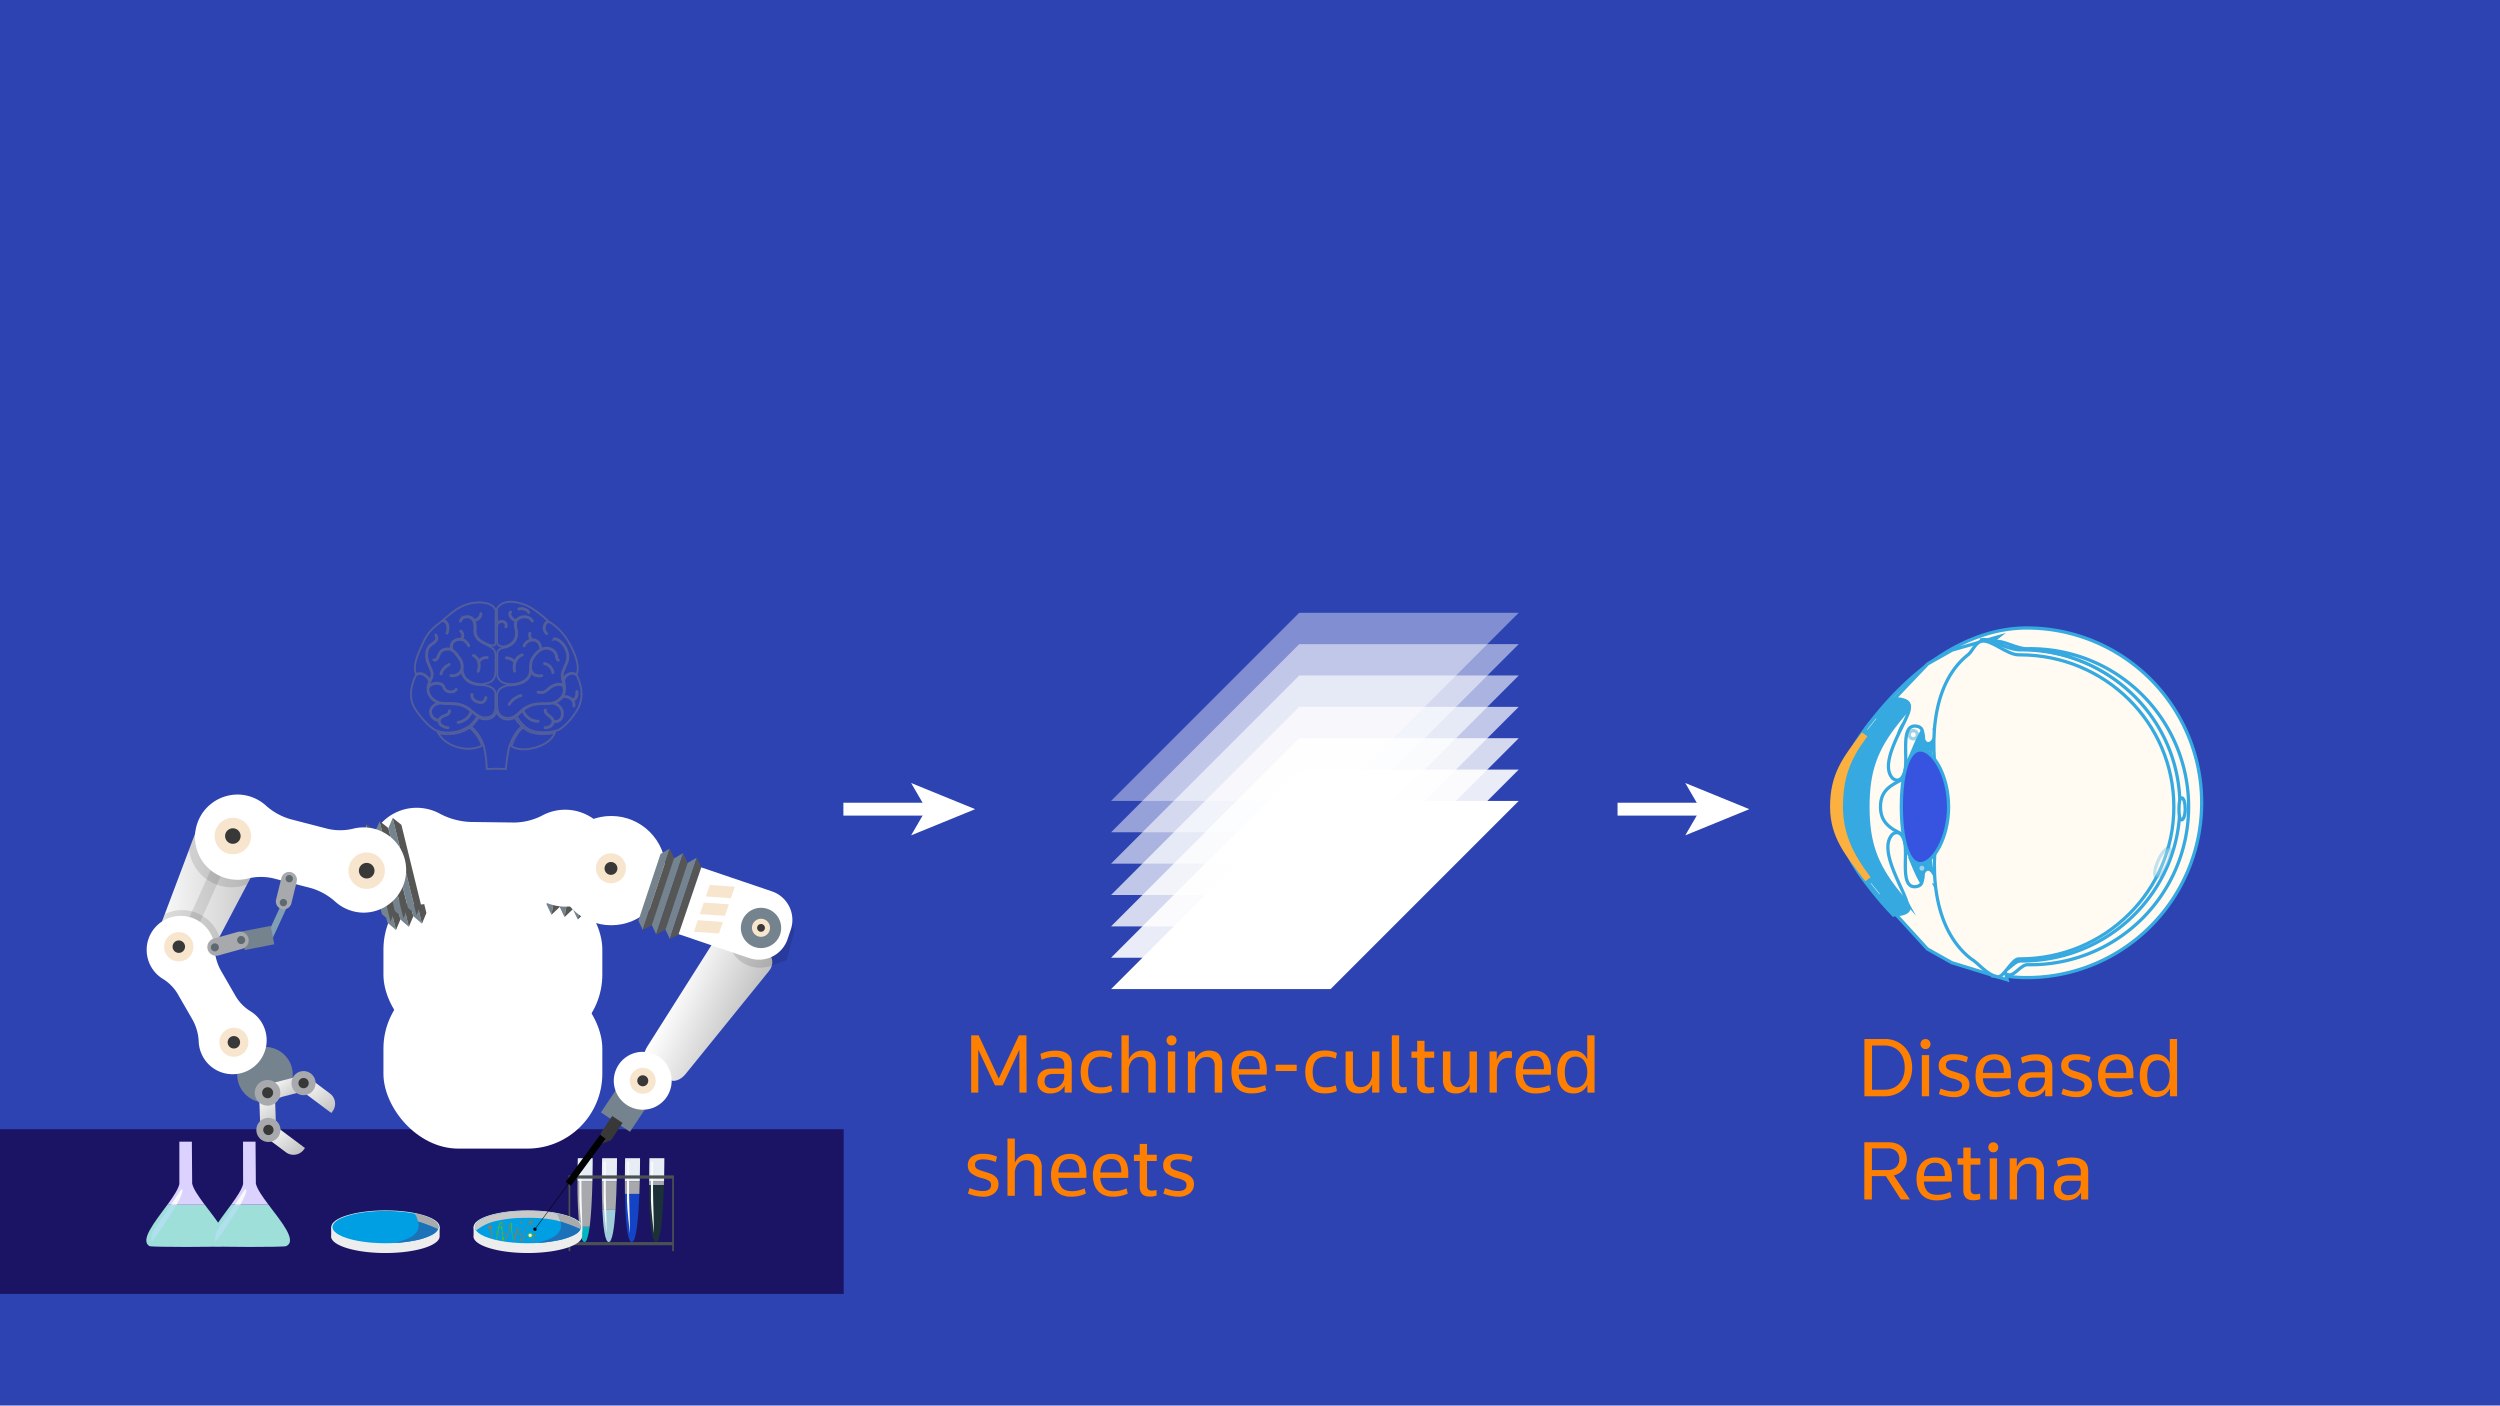 <svg id="Layer_1" data-name="Layer 1" xmlns="http://www.w3.org/2000/svg" xmlns:xlink="http://www.w3.org/1999/xlink" viewBox="0 0 1366 768"><defs><style>.cls-1{fill:#2d43b2;}.cls-2{fill:#1b1464;}.cls-3,.cls-57{fill:none;}.cls-3{stroke:#fff;stroke-width:7.03px;}.cls-3,.cls-47,.cls-48,.cls-51,.cls-52,.cls-53,.cls-54,.cls-57{stroke-miterlimit:10;}.cls-4,.cls-41,.cls-42,.cls-43,.cls-44,.cls-45,.cls-46{fill:#fff;}.cls-5{fill:#05b6bf;}.cls-6{fill:#a7a9ac;}.cls-7{fill:#e6edf4;}.cls-8{fill:#a0ccd9;}.cls-9{fill:#1444c6;}.cls-10{fill:#1b3037;}.cls-11{fill:#f9f9f9;}.cls-12{fill:#4b5151;}.cls-13{fill:#75838e;}.cls-14{fill:#565655;}.cls-15{fill:#f7e5cd;}.cls-16{fill:#383838;}.cls-17{fill:url(#ÕÓ_È_Ó·_ÁÂ_ËÂÌÚ_2);}.cls-18{opacity:0.12;}.cls-19{fill:#ededed;}.cls-20{fill:#009fe3;}.cls-21{fill:#c9c9c9;}.cls-22{fill:#aaa;}.cls-23{fill:#4bb734;}.cls-24{fill:#7f7e62;}.cls-25{fill:#efefed;}.cls-26{fill:#1d71b8;}.cls-27{fill:url(#ÕÓ_È_Ó·_ÁÂ_ËÂÌÚ_2-2);}.cls-28{opacity:0.1;}.cls-29{opacity:0.11;}.cls-30{fill:#020202;}.cls-31{fill:url(#ÕÓ_È_Ó·_ÁÂ_ËÂÌÚ_2-3);}.cls-32{fill:url(#ÕÓ_È_Ó·_ÁÂ_ËÂÌÚ_2-4);}.cls-33{fill:url(#ÕÓ_È_Ó·_ÁÂ_ËÂÌÚ_2-5);}.cls-34{fill:url(#ÕÓ_È_Ó·_ÁÂ_ËÂÌÚ_2-6);}.cls-35{fill:#809fb2;}.cls-36{fill:#5e6a72;}.cls-37{fill:#9fdfda;}.cls-38{fill:#dbd2ff;}.cls-39{fill:#b0e0ee;}.cls-40{fill:#f9f9f7;}.cls-41{opacity:0.4;}.cls-42,.cls-55{opacity:0.5;}.cls-43{opacity:0.6;}.cls-44{opacity:0.7;}.cls-45{opacity:0.8;}.cls-46{opacity:0.9;}.cls-47,.cls-48,.cls-49,.cls-54{fill:#fffbf2;}.cls-47,.cls-48,.cls-51,.cls-52,.cls-54{stroke:#36a9e1;}.cls-47,.cls-48,.cls-51,.cls-52,.cls-53,.cls-54{stroke-width:1.79px;}.cls-48{opacity:0.2;}.cls-50,.cls-51{fill:#36a9e1;}.cls-52{fill:#3754e0;}.cls-53{fill:#fbb040;stroke:#fbb040;}.cls-54{opacity:0.3;}.cls-56{opacity:0.46;}.cls-57{stroke:gray;}.cls-58{fill:#ff8000;}</style><linearGradient id="ÕÓ_È_Ó·_ÁÂ_ËÂÌÚ_2" x1="374.66" y1="546.14" x2="418.55" y2="546.14" gradientTransform="translate(252.08 -110.73) rotate(24.43)" gradientUnits="userSpaceOnUse"><stop offset="0" stop-color="#fff"/><stop offset="1" stop-color="#c2c2c2"/></linearGradient><linearGradient id="ÕÓ_È_Ó·_ÁÂ_ËÂÌÚ_2-2" x1="82.03" y1="488.4" x2="147.27" y2="488.4" gradientTransform="matrix(1, 0, 0, 1, 0, 0)" xlink:href="#ÕÓ_È_Ó·_ÁÂ_ËÂÌÚ_2"/><linearGradient id="ÕÓ_È_Ó·_ÁÂ_ËÂÌÚ_2-3" x1="181.21" y1="604.49" x2="202.95" y2="604.49" gradientTransform="matrix(-0.62, -0.79, 0.79, -0.62, -209.84, 1131.85)" xlink:href="#ÕÓ_È_Ó·_ÁÂ_ËÂÌÚ_2"/><linearGradient id="ÕÓ_È_Ó·_ÁÂ_ËÂÌÚ_2-4" x1="198.59" y1="608.53" x2="221.22" y2="608.53" gradientTransform="translate(-485.27 691.58) rotate(-76.96)" xlink:href="#ÕÓ_È_Ó·_ÁÂ_ËÂÌÚ_2"/><linearGradient id="ÕÓ_È_Ó·_ÁÂ_ËÂÌÚ_2-5" x1="180.2" y1="589.12" x2="197.02" y2="589.12" gradientTransform="translate(581.19 1043.4) rotate(154.3)" xlink:href="#ÕÓ_È_Ó·_ÁÂ_ËÂÌÚ_2"/><linearGradient id="ÕÓ_È_Ó·_ÁÂ_ËÂÌÚ_2-6" x1="191.46" y1="578.04" x2="215.47" y2="578.04" gradientTransform="translate(782.67 530.16) rotate(103.04)" xlink:href="#ÕÓ_È_Ó·_ÁÂ_ËÂÌÚ_2"/></defs><title>info-break2-2-mobile</title><rect class="cls-1" width="1366" height="768"/><rect class="cls-2" y="617" width="461" height="90"/><line class="cls-3" x1="460.83" y1="442.13" x2="508" y2="442.13"/><polygon class="cls-4" points="532.83 442.13 497.84 456.43 506.14 442.13 497.84 427.84 532.83 442.13"/><line class="cls-3" x1="883.83" y1="442.13" x2="931" y2="442.13"/><polygon class="cls-4" points="955.83 442.13 920.84 456.43 929.14 442.13 920.84 427.84 955.83 442.13"/><path class="cls-5" d="M319.36,678.66c1.26,0,2.16-3.39,2.82-8.33h-5.63C317.13,675.27,318,678.66,319.36,678.66Z"/><path class="cls-6" d="M315.55,645.34a245.92,245.92,0,0,0,1,25h5.63c.92-7,1.33-17.05,1.52-25Z"/><path class="cls-7" d="M323.85,632.84h-8.14s-.15,5.4-.16,12.5h8.15C323.87,638.24,323.85,632.84,323.85,632.84Z"/><path class="cls-7" d="M337.13,632.84H329s-.15,5.4-.15,12.5H337C337.14,638.24,337.13,632.84,337.13,632.84Z"/><path class="cls-6" d="M329.13,661.06h7.18c.35-5.24.55-10.88.66-15.72h-8.14C328.83,650.18,328.9,655.82,329.13,661.06Z"/><path class="cls-8" d="M332.63,678.66c1.95,0,3.06-8.16,3.68-17.6h-7.18C329.56,670.5,330.54,678.66,332.63,678.66Z"/><path class="cls-6" d="M341.47,652.36h7.88c.09-2.43.16-4.81.22-7h-8.15C341.42,647.55,341.43,649.93,341.47,652.36Z"/><path class="cls-9" d="M345.23,678.66c2.53,0,3.64-13.84,4.12-26.3h-7.88C341.67,664.82,342.5,678.66,345.23,678.66Z"/><path class="cls-7" d="M341.57,632.84s-.15,5.4-.15,12.5h8.15c.16-7.1.15-12.5.15-12.5Z"/><path class="cls-7" d="M363,632.84h-8.14s-.15,5.4-.16,12.5h8.15C363,638.24,363,632.84,363,632.84Z"/><path class="cls-6" d="M362.8,645.34h-8.15c0,.7,0,1.43,0,2.17h8.09C362.77,646.77,362.78,646,362.8,645.34Z"/><path class="cls-10" d="M362.75,647.51h-8.09c0,13.4.71,31.15,3.8,31.15C361.34,678.66,362.37,660.91,362.75,647.51Z"/><path class="cls-11" d="M316.65,634.62s-.15,16.54-.08,21.38,1.47,16.6,1.54,17.44c.22,2.59-.15-13.8-.33-18.28s0-20.54,0-20.54Z"/><path class="cls-11" d="M329.93,634.62s-.16,16.54-.09,21.38,1.47,16.6,1.54,17.44c.22,2.59-.15-13.8-.32-18.28s0-20.54,0-20.54Z"/><path class="cls-11" d="M342.66,634.62s-.15,16.54-.08,21.38,1.47,16.6,1.54,17.44c.22,2.59-.15-13.8-.33-18.28s0-20.54,0-20.54Z"/><path class="cls-11" d="M355.76,634.62s-.16,16.54-.09,21.38,1.47,16.6,1.54,17.44c.22,2.59-.15-13.8-.32-18.28s0-20.54,0-20.54Z"/><path class="cls-12" d="M367.29,642.25H310.66v41.37h.93v-3.25h55.7v3.25h.93V642.25Zm0,36.41h-55.7V644h55.7Z"/><rect class="cls-4" x="209.51" y="477.92" width="119.6" height="95.53" rx="40.94"/><rect class="cls-4" x="209.51" y="532.07" width="119.6" height="95.53" rx="40.94"/><polygon class="cls-13" points="306.56 450.09 298.65 494.21 301.3 499.83 310.95 446.09 306.56 450.09"/><polygon class="cls-14" points="301.3 499.83 301.3 499.83 305.89 495.51 313.8 451.39 311.03 446.02 310.95 446.09 301.3 499.83"/><polygon class="cls-13" points="313.7 451.37 305.78 495.49 308.44 501.11 318.08 447.37 313.7 451.37"/><polygon class="cls-14" points="308.44 501.11 308.44 501.11 313.02 496.79 320.94 452.67 318.17 447.3 318.08 447.37 308.44 501.11"/><polygon class="cls-13" points="320.94 452.67 313.02 496.79 315.68 502.41 325.32 448.67 320.94 452.67"/><polygon class="cls-14" points="315.68 502.41 315.68 502.41 320.26 498.09 328.18 453.97 325.41 448.6 325.32 448.67 315.68 502.41"/><polygon class="cls-13" points="200.99 460.57 211.66 504.1 216.37 508.16 203.37 455.13 200.99 460.57"/><polygon class="cls-14" points="216.37 508.16 216.37 508.16 218.8 502.35 208.13 458.82 203.41 455.03 203.37 455.13 216.37 508.16"/><polygon class="cls-13" points="208.03 458.85 218.7 502.37 223.41 506.44 210.41 453.41 208.03 458.85"/><polygon class="cls-14" points="223.41 506.44 223.41 506.44 225.84 500.62 215.17 457.09 210.46 453.31 210.41 453.41 223.41 506.44"/><polygon class="cls-13" points="215.17 457.09 225.84 500.62 230.56 504.69 217.55 451.66 215.17 457.09"/><polygon class="cls-14" points="230.56 504.69 230.56 504.69 232.99 498.87 222.31 455.34 217.6 451.55 217.55 451.66 230.56 504.69"/><path class="cls-4" d="M239.84,444.33a26.61,26.61,0,0,0-18-2.31,26.48,26.48,0,1,0,17.89,49.42,34.22,34.22,0,0,1,15.94-4.12l23.78.31a38.77,38.77,0,0,1,17.25,4.79,26.61,26.61,0,0,0,18,2.31,26.48,26.48,0,1,0-17.89-49.42,34.18,34.18,0,0,1-15.93,4.12l-23.79-.31A38.77,38.77,0,0,1,239.84,444.33Z"/><circle class="cls-4" cx="333.96" cy="475.7" r="29.85"/><circle class="cls-15" cx="333.83" cy="474.47" r="8.21" transform="translate(-235.62 363.63) rotate(-43.86)"/><path class="cls-16" d="M333.89,471a3.51,3.51,0,1,1-3.56,3.45A3.51,3.51,0,0,1,333.89,471Z"/><path class="cls-17" d="M419.44,520.6l-17.36-12.46c-3.07-2.2-7.35-1.14-9.58,2.37l-38.88,61.41c-2.22,3.51-2.25,7.62-.08,9.18l12.31,8.84c2.18,1.56,6.06.21,8.68-3l45.73-56.49C422.87,527.2,422.51,522.8,419.44,520.6Z"/><g class="cls-18"><path d="M428.75,502c3.71.74,5.86,4.59,4.82,8.61l-3.65,14-8.6,3.1a17.73,17.73,0,0,1-22.7-10.66v0c-.11-.32-.14-.64-.24-.95q.84-6.08,1.69-12.15c.57-4.11,4-6.85,7.74-6.11Z"/></g><rect class="cls-13" x="330.91" y="599.54" width="19.07" height="14.83" transform="translate(286.86 1300.8) rotate(-146.3)"/><path class="cls-16" d="M328.29,620.12l.07,5,4.6-1.84a1.43,1.43,0,0,0,1.13-.58l6.09-9.13-5.69-3.8-6.09,9.14A1.43,1.43,0,0,0,328.29,620.12Z"/><polygon class="cls-13" points="348.81 503.01 360.92 466.58 365.95 463.68 351.19 508.06 348.81 503.01"/><polygon class="cls-14" points="365.95 463.68 365.95 463.68 368.38 469.06 356.26 505.49 351.24 508.15 351.19 508.06 365.95 463.68"/><polygon class="cls-13" points="356.15 505.45 368.27 469.02 373.3 466.12 358.54 510.5 356.15 505.45"/><polygon class="cls-14" points="373.3 466.12 373.3 466.12 375.72 471.5 363.61 507.93 358.58 510.6 358.54 510.5 373.3 466.12"/><polygon class="cls-13" points="363.61 507.93 375.72 471.5 380.75 468.6 365.99 512.98 363.61 507.93"/><polygon class="cls-14" points="380.75 468.6 380.75 468.6 383.18 473.98 371.06 510.41 366.03 513.08 365.99 512.98 380.75 468.6"/><circle class="cls-4" cx="351.19" cy="590.59" r="15.82" transform="translate(-332.69 657.2) rotate(-64.83)"/><circle class="cls-15" cx="351.19" cy="590.59" r="7.11" transform="translate(-332.69 657.2) rotate(-64.83)"/><path class="cls-16" d="M350.16,587.73a3,3,0,1,0,3.89,1.83A3,3,0,0,0,350.16,587.73Z"/><path class="cls-4" d="M401.35,472.76h5.5a16.5,16.5,0,0,1,16.5,16.5V530a0,0,0,0,1,0,0H384.84a0,0,0,0,1,0,0V489.27A16.5,16.5,0,0,1,401.35,472.76Z" transform="translate(1008.72 279.78) rotate(108.74)"/><circle class="cls-13" cx="415.83" cy="507" r="11.01" transform="translate(-193.84 265.62) rotate(-29.04)"/><circle class="cls-15" cx="415.83" cy="507" r="4.95" transform="translate(-219.9 667.66) rotate(-64.83)"/><path class="cls-16" d="M415.11,505a2.11,2.11,0,0,0,1.43,4,2.11,2.11,0,1,0-1.43-4Z"/><polygon class="cls-15" points="399.39 490.78 401.53 484.5 387.82 483.55 385.69 489.83 399.39 490.78"/><polygon class="cls-15" points="396.13 500.41 398.26 494.13 384.56 493.18 382.42 499.46 396.13 500.41"/><polygon class="cls-15" points="392.86 510.04 394.99 503.76 381.29 502.81 379.16 509.09 392.86 510.04"/><path class="cls-19" d="M288.36,666.39c-10.33,0-29.6,4.08-29.6,4.08V675a2.48,2.48,0,0,0-.06.54c0,5,13.28,9.11,29.66,9.11S318,680.53,318,675.5h.06v-5S298.69,666.39,288.36,666.39Z"/><path class="cls-19" d="M318.08,670.47c0,5-13.28,9.11-29.66,9.11s-29.66-4.08-29.66-9.11,13.28-9.11,29.66-9.11S318.08,665.44,318.08,670.47Z"/><path class="cls-20" d="M317.41,670.48c0,4.88-13.07,8.83-29,8.83-10.92,0-20.5-1.86-25.43-4.62-2.24-1.25-3.52-2.69-3.52-4.21,0-4.88,13.06-8.84,28.95-8.84S317.41,665.6,317.41,670.48Z"/><path class="cls-21" d="M303.19,662.88A67.4,67.4,0,0,0,292,661.7a93.57,93.57,0,0,0-9.43.12,68.7,68.7,0,0,0-12.77,1.9,25,25,0,0,0-8.2,3.43c-1.77,1.41-2.16,2.27-2.12,3.32a3,3,0,0,0,.65,1.87,27.8,27.8,0,0,1,9.2-4.78,70.19,70.19,0,0,1,14.38-2.09c4.42,0,10.9-.39,18.8,1.06,1.16.22,2.4.53,3.66.9a11.06,11.06,0,0,0-1.83-4.37Z"/><path class="cls-22" d="M316.91,668.88c-.14-.24-.8-1.68-4.11-3.17a31.23,31.23,0,0,0-8.47-2.65,11.06,11.06,0,0,1,1.83,4.37,94.6,94.6,0,0,1,10.88,4.1l.12.05a2.38,2.38,0,0,0,.2-.8A2.69,2.69,0,0,0,316.91,668.88Z"/><polygon points="311.97 647.95 310.5 646.87 309.04 645.8 327.92 620.06 330.86 622.22 311.97 647.95"/><path d="M292.92,671l17.67-24.08-.22-.16L292.7,670.85a.89.89,0,0,0-.94,1.51.89.89,0,0,0,1.16-1.35Z"/><path class="cls-23" d="M290.74,674c.09.31.39.36.58.68s-.15.43-.35.73a1.75,1.75,0,0,0-.24.78c-.07.27-.62.4-.93.32s-.77,0-.88-.26a1.83,1.83,0,0,0-.42-.91c-.43-.56-.28-.94.09-1.18a1.62,1.62,0,0,1,.79-.32c.43-.09.57-.58.85-.45S290.74,674,290.74,674Z"/><path class="cls-24" d="M278.76,668.67s-.08,0-.1,0c-.31-.18-.37.59-.46,1a7.54,7.54,0,0,0-.17,1.77c0,.39-.33.7-.31,1.11a3.13,3.13,0,0,1-.31,1.1c-.08.29-.16.57-.23.85s-.56.68-.67,1.09c-.27.94-.2,2-.45,3l.12,0c.35-1.35,1.08-2.69,1.45-4s.66-2.43,1-3.75A20,20,0,0,0,278.76,668.67Z"/><path class="cls-24" d="M285,676.66l.1,0c-.05-.24-.12-.53-.15-.71s-.18-.8-.22-1c-.1-.44-.59-1.7-.59-1.7a5.25,5.25,0,0,0-.12-.6c-.06-.21-.2-.57-.2-.57l-.59-1.87-.13,0,.49,1.93s.06.33.11.54a4.37,4.37,0,0,0,.22.55s.26,1.36.41,1.79c.08.2.36.58.45.78A7.29,7.29,0,0,1,285,676.66Z"/><path class="cls-24" d="M286.91,671.63a7.94,7.94,0,0,0-.44,1.39c-.12.34-.43,1-.54,1.33s-.16.81-.23,1.07-.27.86-.27.86l-.11.35.07-.08s.06,0,.09,0l.06-.19s.26-.53.33-.72.28-.88.36-1.17.25-1,.35-1.37S287.22,671.82,286.91,671.63Z"/><path class="cls-24" d="M282.77,670.41s-2.09,5.11-1.91,6.89c0,0,0,.08,0,.12l-.06.1s-.06.11,0,.14,0,.11,0,.2,0,.25,0,.41.13,0,.17,0c.33,0,.17-.16.41-.48s0-.75.15-1.3c.09-.27.46-.66.53-1s-.07-.75,0-1.17.55-.93.6-1.39.2-1.34.23-1.64a6.93,6.93,0,0,1,.11-.93Z"/><path class="cls-23" d="M280.06,676.56a5.72,5.72,0,0,0,.44,1,1.62,1.62,0,0,0,.1-.18l-.43-2.48-.21-1.19s-.19-2.26-.21-2.6c-.05-1.18.53-3.1-.38-3.15-.08,0-.42.13-.4.27s0,0,0,.1,0,.21,0,.32v0c0,.06,0,.15.1.24,0,.66,0,1.69.08,2.16s.13,1.53.23,2,.45,1.5.59,2C280.08,675.46,280,676.2,280.06,676.56Z"/><path class="cls-23" d="M275.5,678.4c-.13-.5-1.13-.85-1.27-1.46-.07-.34.22-1.08.15-1.44s.33-.68.25-1.11-.54-.14-.6-.46.33-1,.29-1.18-.46-.55-.52-.84c-.07-.46-.19-.84-.26-1.25s.29-.83.24-1.14c-.12-.75-.21-1.34-.26-1.65a8.23,8.23,0,0,0-.3,1.33c-.05.66-.3.79-.42,1.27-.05.21-.09.56-.15.78s-.15.42-.22.72,0,.85-.1,1.25-.39.95-.48,1.45a8.4,8.4,0,0,0-.13,1.86c0,.39-.23.74-.25,1.08h-.11c0-.36-.28-.78-.25-1.2s.33-.71.38-1.1c.08-.56-.43-.18-.15-1.15.06-.24.24-.55.29-.79.1-.45.14-.91.25-1.34s.19-.39.3-.78.24-1.19.34-1.53.32-.87.4-1.12a2.25,2.25,0,0,1,.56-1l.08-.25,0,.26s.67.18.75.67c0,.28-.54.75-.47,1.14s.49.57.54.89.21.79.28,1.19c0,.22-.11.37-.07.61s0,.71.08,1.06.27.74.33,1.09-.17.81-.09,1.22.46.9.54,1.28c.14.63,0,1.12.12,1.63Z"/><path class="cls-24" d="M269,677c-.13-.8-.59-.86-.7-1.49,0-.21.27-1.06.24-1.26s-.44-.57-.49-.85.19-.8.13-1.15l-.05-.29c-.05-.24-.67-.36-.72-.61s.16-.55.12-.8c-.11-.61.11-1.3,0-2l.28,0a12.78,12.78,0,0,0,.45,1.32c.13.49,0,1.25.09,1.7.05.2.09.4.13.6s.05.29.07.43c.06.36.1.73.14,1.13s.49.7.35,1.18a5.1,5.1,0,0,0,.07,2.11Z"/><path class="cls-24" d="M287.34,672.1c0,.13-.16.24-.36.24s-.35-.11-.35-.24.16-.23.35-.23S287.34,672,287.34,672.1Z"/><path class="cls-24" d="M286.73,673.88a.27.27,0,0,1-.28.25.25.25,0,1,1,0-.5A.27.27,0,0,1,286.73,673.88Z"/><path class="cls-24" d="M287,672.81a.28.28,0,0,1-.28.28.27.27,0,0,1-.28-.28.28.28,0,0,1,.28-.28A.29.29,0,0,1,287,672.81Z"/><path class="cls-25" d="M290.58,675a.89.89,0,1,1-.89-.92A.91.91,0,0,1,290.58,675Z"/><path class="cls-24" d="M292.73,674.91a.67.67,0,1,1-.67-.58A.63.63,0,0,1,292.73,674.91Z"/><path class="cls-24" d="M292.3,677.66a.59.59,0,1,1-.58-.63A.61.61,0,0,1,292.3,677.66Z"/><path class="cls-24" d="M290.52,667.76a.83.83,0,1,1-.83-.78A.81.81,0,0,1,290.52,667.76Z"/><path class="cls-24" d="M291.4,666.89a.44.44,0,0,1-.44.44.45.45,0,0,1,0-.89A.45.45,0,0,1,291.4,666.89Z"/><path class="cls-24" d="M291.4,668.91a.41.41,0,0,1-.44.37.38.38,0,1,1,0-.74A.41.41,0,0,1,291.4,668.91Z"/><path class="cls-24" d="M289.69,669.22c0,.17-.19.31-.42.31s-.41-.14-.41-.31.18-.31.41-.31S289.69,669.05,289.69,669.22Z"/><path class="cls-24" d="M288.46,670.37a.45.45,0,0,1-.46.43.43.43,0,1,1,0-.86A.45.45,0,0,1,288.46,670.37Z"/><path class="cls-24" d="M285.73,677.6a.83.83,0,1,1-.83-.9A.86.86,0,0,1,285.73,677.6Z"/><path class="cls-24" d="M285.32,667.94a.62.62,0,1,1-.62-.61A.61.61,0,0,1,285.32,667.94Z"/><path class="cls-24" d="M284.7,671.64c0,.26-.14.46-.31.46s-.31-.2-.31-.46.14-.45.31-.45S284.7,671.39,284.7,671.64Z"/><path class="cls-24" d="M283.64,674.28a.54.54,0,1,1-.53-.4C283.4,673.88,283.64,674.06,283.64,674.28Z"/><path class="cls-24" d="M287,676.06c0,.32-.19.57-.43.57s-.42-.25-.42-.57.19-.56.42-.56A.51.51,0,0,1,287,676.06Z"/><path class="cls-24" d="M275.87,669.77a.51.51,0,1,1-.51-.49A.5.5,0,0,1,275.87,669.77Z"/><path class="cls-24" d="M275.36,667.78a.4.4,0,1,1-.4-.45A.42.42,0,0,1,275.36,667.78Z"/><path class="cls-24" d="M276.06,673.9a.5.5,0,0,1-.55.43.44.44,0,1,1,0-.85A.5.5,0,0,1,276.06,673.9Z"/><path class="cls-24" d="M273.36,674.41a.45.45,0,1,1-.89,0,.45.45,0,1,1,.89,0Z"/><path class="cls-24" d="M269.4,673.18c0,.25-.29.45-.64.45s-.64-.2-.64-.45.28-.45.64-.45S269.4,672.93,269.4,673.18Z"/><path class="cls-23" d="M273.09,670.72c0,.26-.29.47-.64.47s-.63-.21-.63-.47.28-.47.63-.47S273.09,670.46,273.09,670.72Z"/><path class="cls-24" d="M269.09,670.7c0,.51-.59.92-1.33.92s-1.33-.41-1.33-.92.6-.93,1.33-.93S269.09,670.18,269.09,670.7Z"/><path class="cls-26" d="M306.27,667.46a6.33,6.33,0,0,1-.21,4.61c-1,2.09-2.78,3.64-6.14,5a65.49,65.49,0,0,1-6.63,2.16,94.36,94.36,0,0,0,13.63-1.92c2.09-.53,6.43-2.07,8-3.22a5.62,5.62,0,0,0,2.23-2.47s-2.8-1.24-3.69-1.59C310.2,668.71,306.27,667.46,306.27,667.46Z"/><path class="cls-19" d="M210.55,666.39c-10.33,0-29.6,4.08-29.6,4.08V675a2.48,2.48,0,0,0-.06.54c0,5,13.28,9.11,29.66,9.11s29.66-4.08,29.66-9.11h0v-5S220.88,666.39,210.55,666.39Z"/><path class="cls-19" d="M240.26,670.47c0,5-13.27,9.11-29.65,9.11S181,675.5,181,670.47s13.28-9.11,29.66-9.11S240.26,665.44,240.26,670.47Z"/><path class="cls-20" d="M239.6,670.48c0,4.88-13.08,8.83-29,8.83-10.92,0-20.5-1.86-25.43-4.62-2.24-1.25-3.52-2.69-3.52-4.21,0-4.88,13.06-8.84,28.95-8.84S239.6,665.6,239.6,670.48Z"/><path class="cls-22" d="M239.1,668.88c-.15-.24-.81-1.68-4.11-3.17a31.44,31.44,0,0,0-8.47-2.65,11.06,11.06,0,0,1,1.83,4.37,94.6,94.6,0,0,1,10.88,4.1l.12.05a2.38,2.38,0,0,0,.2-.8A2.69,2.69,0,0,0,239.1,668.88Z"/><path class="cls-26" d="M228.46,667.46a6.33,6.33,0,0,1-.21,4.61c-1,2.09-2.78,3.64-6.14,5a65.21,65.21,0,0,1-6.64,2.16,94.17,94.17,0,0,0,13.63-1.92c2.1-.53,6.44-2.07,8-3.22a5.62,5.62,0,0,0,2.23-2.47s-2.8-1.24-3.69-1.59C232.39,668.71,228.46,667.46,228.46,667.46Z"/><path class="cls-27" d="M120.42,441.23l22.49,10.11a7.43,7.43,0,0,1,3.43,10.41L109.86,531c-2.08,4-6.06,6.14-8.88,4.87L85,528.7c-2.82-1.27-3.83-5.69-2.25-9.87q13.8-36.63,27.59-73.25A7.42,7.42,0,0,1,120.42,441.23Z"/><g class="cls-28"><rect x="108.84" y="453.53" width="6.37" height="72.91" rx="2.73" transform="translate(13.29 982.81) rotate(-155.79)"/></g><g class="cls-29"><path class="cls-30" d="M114.57,441.14a24.38,24.38,0,0,0-2.56,1.79,8,8,0,0,0-1.64,2.65q-3.53,9.38-7.07,18.76c.1.76.24,1.52.41,2.28a23.49,23.49,0,0,0,28.18,17.58,23,23,0,0,0,3.14-1l11.31-21.46a7.43,7.43,0,0,0-3.43-10.41l-22.49-10.11A7.31,7.31,0,0,0,114.57,441.14ZM82.78,518.83c-1.58,4.18-.57,8.6,2.25,9.87l16,7.17c2.82,1.27,6.8-.91,8.88-4.87l10-19a21.56,21.56,0,0,0-25.3-14.16,22.24,22.24,0,0,0-4.48,1.59Z"/></g><path class="cls-16" d="M136.72,595.06a2.55,2.55,0,1,1,.44,3.57A2.55,2.55,0,0,1,136.72,595.06Z"/><circle class="cls-13" cx="144.81" cy="587.19" r="15.18" transform="translate(-366.99 264.96) rotate(-43.95)"/><rect class="cls-31" x="141.93" y="596.5" width="8.6" height="20.91" transform="translate(313.32 1208.49) rotate(178.02)"/><path class="cls-32" d="M151,612.31h1.16a6.93,6.93,0,0,1,6.93,6.93v15.85a0,0,0,0,1,0,0H151a0,0,0,0,1,0,0V612.31A0,0,0,0,1,151,612.31Z" transform="translate(747.56 872.75) rotate(126.76)"/><path class="cls-6" d="M140.08,617.62a6.58,6.58,0,1,1,6.8,6.35A6.57,6.57,0,0,1,140.08,617.62Z"/><path class="cls-16" d="M143.84,617.49a2.81,2.81,0,1,1,2.91,2.71A2.81,2.81,0,0,1,143.84,617.49Z"/><rect class="cls-33" x="151.43" y="583.93" width="8.6" height="20.91" transform="translate(-380.74 893.93) rotate(-104.49)"/><path class="cls-34" d="M170.27,586.74h8.08a0,0,0,0,1,0,0v15.85a6.93,6.93,0,0,1-6.93,6.93h-1.15a0,0,0,0,1,0,0V586.74A0,0,0,0,1,170.27,586.74Z" transform="translate(-409.18 379.78) rotate(-53.24)"/><path class="cls-6" d="M164.23,585.45a6.58,6.58,0,1,0,8,4.72A6.58,6.58,0,0,0,164.23,585.45Z"/><path class="cls-16" d="M165.17,589.1a2.81,2.81,0,1,0,3.42,2A2.81,2.81,0,0,0,165.17,589.1Z"/><path class="cls-6" d="M139.19,597.3a7,7,0,1,1,7.29,6.81A7.05,7.05,0,0,1,139.19,597.3Z"/><path class="cls-16" d="M143.23,597.16a3,3,0,1,1,3.11,2.91A3,3,0,0,1,143.23,597.16Z"/><polygon class="cls-13" points="198 455.94 208.68 499.46 213.39 503.53 200.39 450.5 198 455.94"/><polygon class="cls-14" points="213.39 503.53 213.39 503.53 215.82 497.71 205.15 454.18 200.43 450.39 200.39 450.5 213.39 503.53"/><polygon class="cls-13" points="205.05 454.21 215.72 497.74 220.43 501.8 207.43 448.77 205.05 454.21"/><polygon class="cls-14" points="220.43 501.8 220.43 501.8 222.86 495.99 212.19 452.46 207.47 448.67 207.43 448.77 220.43 501.8"/><polygon class="cls-13" points="212.19 452.46 222.86 495.99 227.57 500.05 214.57 447.02 212.19 452.46"/><polygon class="cls-14" points="227.57 500.05 227.57 500.05 230 494.24 219.33 450.7 214.62 446.92 214.57 447.02 227.57 500.05"/><rect class="cls-35" x="139.92" y="502.23" width="22.32" height="3.44" transform="translate(-369.95 431.01) rotate(-65.34)"/><rect class="cls-13" x="132.64" y="507.35" width="16.4" height="10.27" transform="translate(-95.46 36.42) rotate(-11.03)"/><path class="cls-4" d="M145,439.89a23.38,23.38,0,0,0-14.93-5.75,23.29,23.29,0,1,0,4.93,46,30.07,30.07,0,0,1,14.48-.18l20.26,5.25a34.07,34.07,0,0,1,13.72,7.7,23.42,23.42,0,0,0,14.94,5.76,23.29,23.29,0,1,0-4.93-46,30.19,30.19,0,0,1-14.48.18l-20.26-5.25A34.07,34.07,0,0,1,145,439.89Z"/><circle class="cls-15" cx="200.36" cy="475.74" r="9.96" transform="translate(-212.55 165.93) rotate(-30.28)"/><path class="cls-16" d="M201.42,471.62a4.26,4.26,0,1,1-5.18,3.05A4.25,4.25,0,0,1,201.42,471.62Z"/><circle class="cls-15" cx="127.25" cy="456.8" r="9.96" transform="translate(-127.37 56.77) rotate(-16.91)"/><circle class="cls-16" cx="127.25" cy="456.8" r="4.25" transform="translate(-214.08 127.63) rotate(-30.47)"/><path class="cls-4" d="M117.28,517.94a18.67,18.67,0,0,0-5.08-11.72,18.59,18.59,0,1,0-23.43,28.51,24,24,0,0,1,8.2,8.14l8.34,14.48a27.21,27.21,0,0,1,3.28,12.13,18.71,18.71,0,0,0,5.07,11.72,18.59,18.59,0,1,0,23.44-28.51,24,24,0,0,1-8.2-8.15l-8.34-14.47A27.21,27.21,0,0,1,117.28,517.94Z"/><circle class="cls-15" cx="127.79" cy="569.5" r="7.95" transform="translate(-259.15 132.53) rotate(-28.88)"/><path class="cls-16" d="M130.73,567.8a3.4,3.4,0,1,1-4.64-1.24A3.4,3.4,0,0,1,130.73,567.8Z"/><path class="cls-15" d="M104.59,513.29a8,8,0,1,1-10.85-2.92A7.94,7.94,0,0,1,104.59,513.29Z"/><path class="cls-16" d="M100.65,515.57A3.4,3.4,0,1,1,96,514.32,3.4,3.4,0,0,1,100.65,515.57Z"/><path class="cls-6" d="M154,496.74h0a4.32,4.32,0,0,1-3.15-5.21l2.92-11.85a4.32,4.32,0,0,1,5.21-3.14h0a4.31,4.31,0,0,1,3.14,5.2l-2.92,11.85A4.32,4.32,0,0,1,154,496.74Z"/><path class="cls-36" d="M160,480.59a2,2,0,1,1-1.45-2.4A2,2,0,0,1,160,480.59Z"/><path class="cls-36" d="M156.79,493.66a2,2,0,1,1-1.45-2.4A2,2,0,0,1,156.79,493.66Z"/><path class="cls-6" d="M113.47,518.74h0a4.78,4.78,0,0,1,3.31-5.87l13.06-3.64a4.78,4.78,0,0,1,5.87,3.32h0a4.78,4.78,0,0,1-3.31,5.88l-13.06,3.63A4.78,4.78,0,0,1,113.47,518.74Z"/><path class="cls-36" d="M132.37,515.77a2.21,2.21,0,1,1,1.53-2.72A2.2,2.2,0,0,1,132.37,515.77Z"/><path class="cls-36" d="M118,519.76a2.2,2.2,0,1,1,1.53-2.71A2.21,2.21,0,0,1,118,519.76Z"/><path class="cls-37" d="M111.86,658.23H91.47c-6.73,9.24-15.36,19.63-9.69,22.67,1,.55,38.31.6,39.69,0C127.81,678.1,118.89,667.58,111.86,658.23Z"/><path class="cls-38" d="M105,646.74l-.17-22.93H98L98,647c-.69,2.95-3.41,7-6.54,11.28h20.39C108.55,653.83,105.66,649.69,105,646.74Z"/><path class="cls-39" d="M90.52,662.82c-1.91,2.78-5.86,7.83-7.12,10.76a7,7,0,0,0-.47,5s4.66-6.43,5.73-8.09,4.13-6.36,5.82-8.89c.48-.72,1.25-2,2-3.39h-3C92.3,660.11,91.18,661.85,90.52,662.82Z"/><path class="cls-40" d="M99.23,649.74c-.24,0-3.18,4.56-5.7,8.47h3C98.54,654.65,100.76,650,99.23,649.74Z"/><path class="cls-37" d="M146.69,658.23H126.3c-6.73,9.24-15.35,19.63-9.69,22.67,1,.55,38.32.6,39.69,0C162.64,678.1,153.72,667.58,146.69,658.23Z"/><path class="cls-38" d="M139.8,646.74l-.17-22.93h-6.84l.05,23.14c-.69,2.95-3.41,7-6.54,11.28h20.39C143.38,653.83,140.49,649.69,139.8,646.74Z"/><path class="cls-39" d="M125.35,662.82c-1.9,2.78-5.85,7.83-7.12,10.76a7.09,7.09,0,0,0-.47,5s4.67-6.43,5.73-8.09,4.14-6.36,5.82-8.89c.49-.72,1.25-2,2.05-3.39h-3C127.14,660.11,126,661.85,125.35,662.82Z"/><path class="cls-40" d="M134.06,649.74c-.23,0-3.18,4.56-5.7,8.47h3C133.37,654.65,135.59,650,134.06,649.74Z"/><polygon class="cls-41" points="829.83 334.82 709.89 334.82 607.08 437.63 727.02 437.63 829.83 334.82"/><polygon class="cls-42" points="829.83 351.96 709.89 351.96 607.08 454.76 727.02 454.76 829.83 351.96"/><polygon class="cls-43" points="829.83 369.09 709.89 369.09 607.08 471.9 727.02 471.9 829.83 369.09"/><polygon class="cls-44" points="829.83 386.23 709.89 386.23 607.08 489.03 727.02 489.03 829.83 386.23"/><polygon class="cls-45" points="829.83 403.36 709.89 403.36 607.08 506.17 727.02 506.17 829.83 403.36"/><polygon class="cls-46" points="829.83 420.5 709.89 420.5 607.08 523.3 727.02 523.3 829.83 420.5"/><polygon class="cls-4" points="829.83 437.63 709.89 437.63 607.08 540.44 727.02 540.44 829.83 437.63"/><path class="cls-47" d="M1203,438.65a95.51,95.51,0,0,1-95.51,95.51c-34.1,0-60.61-22.12-81.28-49-11.31-14.71-21.61-27.86-21.61-46.51,0-19.25,7.21-31.27,19.16-46.26,20.8-26.11,50.22-49.26,83.73-49.26A95.51,95.51,0,0,1,1203,438.65Z"/><path class="cls-47" d="M1102.47,354c-.25,0-.54-.39-.79-.38-6.44.05-13.7-4.86-19-4.07l6,183.7c.74.14,1.48.27,2.24.38,3.36.5,6.95-5.64,10.76-5.61h.74c1.54,0,3.12-1.39,4.64-1.47,1-.05,2.42,0,3.44-.09,46-3.77,81.76-40,81.76-85.64s-36.25-82.29-82.34-86c-1.28-.11-2.62,0-3.91-.05S1103.7,354,1102.47,354Z"/><line class="cls-47" x1="1194.53" y1="441.55" x2="1194.97" y2="440.14"/><path class="cls-48" d="M1076.31,523.72h0l0,0Z"/><path class="cls-47" d="M1108.64,354.52h-.71c-6.51.06-13.89-5.33-19.08-3.85l-1.35.41c4.89.28,11,4.08,16.56,4h.71c47.68,0,86.33,38.07,86.33,85s-38.65,85-86.33,85h-.71c-3.66,0-7.11,6-10.35,5.47a47.87,47.87,0,0,1-13-3.79,45.53,45.53,0,0,0,16.85,5.91c3.23.5,6.68-5.58,10.34-5.55h.71a86.33,86.33,0,1,0,0-172.65Z"/><path class="cls-48" d="M1080,354.69l-1.31.4a37.24,37.24,0,0,0-4.42,3.17,38.64,38.64,0,0,1,8.34-3.78A7.5,7.5,0,0,0,1080,354.69Z"/><path class="cls-48" d="M1072.43,521.73a41.88,41.88,0,0,0,8.31,5.08,41.8,41.8,0,0,1-4.41-3.08A38.63,38.63,0,0,1,1072.43,521.73Z"/><path class="cls-47" d="M1041.81,441.55c0,28.8,23.44,55,9.54,55s-34.72-26.21-34.72-55,20.32-59.82,34.23-59.82S1041.81,412.75,1041.81,441.55Z"/><path class="cls-49" d="M1045.63,393.52c-8.31,2.93-8.31,16.56-6,24.49.43,1.55,1.86,5.69,3.16,6.38,2.72,1.38,5.87-4.48,7.17-6.55,2.86-4.49,6.59-13.63,4-19.15-1.43-2.93-5.74-6-8.46-5.52"/><path class="cls-50" d="M1044.92,390.93c-5.66,2.1-8.24,7.52-9,13.2a35.59,35.59,0,0,0,1.62,16.22c.91,2.57,2.12,6.15,5.13,6.82,3.29.73,5.79-2.27,7.46-4.63,3.37-4.78,6.22-10.37,7.08-16.19.57-3.88.29-7.75-2.23-10.93-2.41-3-6.24-5.41-10.2-4.83-1.44.21-2.22,2-1.87,3.3a2.75,2.75,0,0,0,3.29,1.87c-.58.08.43.13,0,0,.3.07.6.12.9.22a6.24,6.24,0,0,1,1.2.58A9.69,9.69,0,0,1,1051,399c1.29,1.7,1.34,3.89,1,6.16-.61,4.62-2.82,8.82-5.23,12.75-.48.79-1.17,1.87-1.6,2.42a15.19,15.19,0,0,1-1.08,1.2c-.08.07-.53.44-.18.18a4.78,4.78,0,0,1-.42.26c-.28.15-.28.15,0,0l-.21.05a.67.67,0,0,1,.44,0,4.82,4.82,0,0,1,.63.35c-.09-.06-.45-.58-.16-.16-.13-.18-.24-.38-.36-.58a15.6,15.6,0,0,1-1.23-2.9,30.3,30.3,0,0,1-1.57-12.34,19.81,19.81,0,0,1,1.47-6.31,13.31,13.31,0,0,1,1-1.63c0-.05.3-.4,0-.09a8.53,8.53,0,0,1,.7-.77c.18-.18.37-.36.57-.53-.34.29.22-.16.29-.2a6.58,6.58,0,0,1,.67-.4q.24-.13.48-.24c-.23.09-.19.08.12,0a2.76,2.76,0,0,0,1.87-3.29,2.71,2.71,0,0,0-3.3-1.88Z"/><path class="cls-49" d="M1045.23,488.11c-8.32-2.93-8.32-16.55-6-24.49.43-1.55,1.87-5.69,3.16-6.38,2.72-1.38,5.88,4.49,7.17,6.56,2.87,4.48,6.59,13.62,4,19.14-1.43,2.93-5.73,6-8.46,5.52"/><path class="cls-50" d="M1045.94,485.53a5.45,5.45,0,0,1-1-.54,6.33,6.33,0,0,1-.54-.36c-.38-.29.42.4-.16-.15a6.75,6.75,0,0,1-1.7-2.13,16,16,0,0,1-1.72-5.62,31.17,31.17,0,0,1,1-12.39,26.77,26.77,0,0,1,1-2.78,12.46,12.46,0,0,1,.57-1.22c.11-.21.23-.41.35-.62s.19-.29,0-.07c.09-.11.19-.21.29-.31a4.82,4.82,0,0,1-.63.35l-.14,0c-.37-.07-.39-.07-.09,0l-.22-.11a4.16,4.16,0,0,1,.42.23c.66.44-.19-.19.19.14a10.25,10.25,0,0,1,2,2.34,37.54,37.54,0,0,1,5.82,12.45,16.17,16.17,0,0,1,.47,4.17,7.2,7.2,0,0,1-.64,2.93,8.41,8.41,0,0,1-2.65,2.82,9.7,9.7,0,0,1-1.5.86,5.5,5.5,0,0,1-.9.27c-.16,0-.55,0-.24.06a2.77,2.77,0,0,0-3.3,1.88c-.35,1.26.43,3.08,1.87,3.29,3.53.52,6.84-1.31,9.28-3.77a12.18,12.18,0,0,0,3.43-9.19c-.18-6.25-3-12-6.22-17.25-1.47-2.37-3.32-5.3-6.12-6.22-3.37-1.1-5.47,1.55-6.66,4.29a35.57,35.57,0,0,0-2.8,16.27c.39,6.41,2.73,13.12,9.23,15.53a2.71,2.71,0,0,0,3.3-1.87,2.74,2.74,0,0,0-1.87-3.3Z"/><path class="cls-47" d="M1043.75,413.62s4.68-12,7-14.79,8.25,0,8.25,0l1.08,19.64"/><path class="cls-47" d="M1051.84,396.46s-6,14.58-6.41,16.59"/><path class="cls-47" d="M1052.92,396.46s-6,14.58-6.41,16.59"/><path class="cls-47" d="M1053.8,396.46s-6,14.58-6.4,16.59"/><path class="cls-47" d="M1054.53,396.28s-5.13,14.92-5.39,17"/><path class="cls-47" d="M1055.51,396.28s-5.13,14.92-5.39,17"/><path class="cls-47" d="M1056.12,396.17s-4.47,15.13-4.64,17.17"/><path class="cls-47" d="M1056.79,396.22s-3.79,15.31-3.87,17.36"/><path class="cls-47" d="M1057.49,396.11s-2.75,15.53-2.69,17.58"/><path class="cls-47" d="M1091.84,347.93l-25.22,7.28-13.33,7.53-19.63,20.6s11-2.74,9.49,4.57-17.06,28.89-9,37.36c0,0,4.15,3.72,6.46-3.26s-2.65-26.05,6.17-25.28c0,0,3,.11,3.54,2.5a18.67,18.67,0,0,1,.71,4.26c0,2.13,2.94,4.78,5.41.76a11.73,11.73,0,0,0,2-7.26l-.93.26c5.13-9.32,24.12-41.39,24.12-41.39Z"/><path class="cls-47" d="M1043.39,468.06s4.68,12,7,14.79,8.24,0,8.24,0l1.08-19.64"/><path class="cls-47" d="M1051.48,485.22s-6-14.58-6.41-16.59"/><path class="cls-47" d="M1052.56,485.22s-6-14.58-6.41-16.59"/><path class="cls-47" d="M1053.44,485.22s-6-14.58-6.4-16.59"/><path class="cls-47" d="M1054.17,485.4s-5.13-14.92-5.39-16.95"/><path class="cls-47" d="M1055.16,485.4s-5.14-14.92-5.4-16.95"/><path class="cls-47" d="M1055.76,485.51s-4.47-15.13-4.64-17.17"/><path class="cls-47" d="M1056.43,485.46s-3.79-15.31-3.87-17.36"/><path class="cls-47" d="M1057.13,485.57s-2.74-15.54-2.69-17.58"/><path class="cls-47" d="M1096.76,535.38,1066.41,526l-13.34-7.53-18.6-20.39s9,2.57,7.52-4.74-16.12-28.93-8-37.4c0,0,4.14-3.72,6.46,3.26s-2.66,26.05,6.17,25.28c0,0,3-.12,3.53-2.51a18.28,18.28,0,0,0,.72-4.25c0-2.13,2.93-4.78,5.41-.76a11.82,11.82,0,0,1,2,7.26l-.94-.26c5.13,9.32,36.41,39,36.41,39Z"/><path class="cls-51" d="M1042,493.37c-1.82-2.09-3.58-4.21-5.28-6.34-11.94-15-16.06-27-16.07-46.19s4.13-31.2,16.07-46.18c1.7-2.13,3.46-4.25,5.28-6.34,0,0,5.49-6.32-7.52-6.59-4,4.16-7.79,8.5-11.32,12.93-11.89,14.93-19.08,26.91-19.15,46h0V441h0c.07,19.1,7.26,31.08,19.15,46,3.51,4.4,7.27,8.72,11.25,12.86h0l.07.07.08-.07c12-.3,8-5.79,7.43-6.51Z"/><path class="cls-47" d="M1103,523.94h.7c46.44,0,84.09-37.19,84.09-83.07s-37.65-83.07-84.09-83.07h-.7c-6.34.05-15.46-8.82-20.51-7.4-3.57,1-4.88,6.1-7.79,7.85-19.46,16-21.81,49.84-13.58,82.58-8.31,33.07-4.74,66.8,15.61,82.88,4.65,2.73,8.7,9,14.86,10C1094.74,534.15,1099.44,523.91,1103,523.94Z"/><path class="cls-47" d="M1027.51,440.84c0,8.27,4.88,12,13.38,15.58V425.27C1032,429.21,1027.51,432.58,1027.51,440.84Z"/><path class="cls-52" d="M1064.71,440.84c0,17.16-8.49,31.07-15.42,31.07s-10.4-13.91-10.4-31.07,3.47-31.06,10.4-31.06S1064.71,423.69,1064.71,440.84Z"/><path class="cls-47" d="M1194,442c0,3.33-.94,6-2,6s-1.44-2.75-1.41-6.07.42-6,1.51-6S1194,438.67,1194,442Z"/><path class="cls-53" d="M1006.1,440.84c0-15.95,4.06-26.37,13-38.33l-1.57-1.07c-10,13.21-16.69,21.86-16.69,39.4,0,16.69,8.75,26.5,18.53,39.41l1.48-1.09C1012.07,467.5,1006.1,455.94,1006.1,440.84Z"/><path class="cls-47" d="M1021.17,399.21a1,1,0,0,1-1.43.15h0a1,1,0,0,1-.15-1.43l4.7-5.84a1,1,0,0,1,1.43-.15h0a1,1,0,0,1,.15,1.43Z"/><path class="cls-47" d="M1023.1,482a1,1,0,0,0-1.43-.15h0a1,1,0,0,0-.16,1.43l4.7,5.84a1,1,0,0,0,1.43.15h0a1,1,0,0,0,.16-1.43Z"/><path class="cls-54" d="M1184.09,472.37c-2,4.33-4.63,7.36-6,6.75s-.82-4.6,1.14-8.93,4.63-7.35,6-6.75S1186.05,468,1184.09,472.37Z"/><g class="cls-55"><path class="cls-47" d="M1043.2,401.44a2.23,2.23,0,1,0,2.23-2.23A2.22,2.22,0,0,0,1043.2,401.44Z"/><path class="cls-47" d="M1044.85,399.21h.72"/></g><g class="cls-55"><path class="cls-47" d="M1052.35,474.41a2.23,2.23,0,1,0-2.23,2.23A2.23,2.23,0,0,0,1052.35,474.41Z"/></g><g class="cls-56"><path class="cls-57" d="M285.21,396.94l-.86-.86a22.52,22.52,0,0,1-3-3.95,8.6,8.6,0,0,1-3.93,1.05,6,6,0,0,1-2.2-.4,6.58,6.58,0,0,1-3.95-3.94,5.3,5.3,0,0,1-4,3.93c-3,.72-4.86-.13-5.69-.7a12.05,12.05,0,0,1-.78,1.13,31.85,31.85,0,0,1-2,2.48,15.34,15.34,0,0,1-1.43,1.36,21.64,21.64,0,0,1,3.16,3.26,21.31,21.31,0,0,1,3.75,7.16,58.68,58.68,0,0,1,1.67,12.72l4.33-.12h1.78l4.38.12a82.52,82.52,0,0,1,1.13-9,24.47,24.47,0,0,1,2.44-7.38C281.24,401.24,283.07,398.3,285.21,396.94Z"/><path class="cls-57" d="M231,368.07a7.71,7.71,0,0,1,2.88,2.11,4.7,4.7,0,0,1,.94,1.59c1.6-3.12,1.15-4.15,0-6.8-.42-1-1-2.19-1.5-3.79-1.06-3.12-.48-7.54,2.29-9.26,3.59-2.21,2.79-3.73,2.44-4.38a.71.71,0,0,1-.13-.45.29.29,0,0,1,.34-.23.3.3,0,0,1,.23.27.93.93,0,0,0,.07.15,2.57,2.57,0,0,1,.32,1.94c-.27,1.06-1.26,2.13-3,3.18a5.66,5.66,0,0,0-2.35,3.85,9.63,9.63,0,0,0,.3,4.75c.53,1.58,1.06,2.78,1.48,3.74,1.19,2.73,1.73,4-.12,7.5q-.17.3-.3.6a.71.71,0,0,1-.07.18,8.67,8.67,0,0,0-.6,1.83,5.4,5.4,0,0,1,3.23-1.65,6.56,6.56,0,0,1,3.27.19,3,3,0,0,1,2.06,2,3.44,3.44,0,0,0,3.26,2.34c1.38.09,2.6-.39,2.91-1.14a.29.29,0,0,1,.38-.16.29.29,0,0,1,.15.37,3.24,3.24,0,0,1-3.09,1.51l-.39,0a4,4,0,0,1-3.77-2.76c-.43-1.65-2.68-2.16-4.68-1.81-1.75.3-3.57,1.39-3.48,2.93a.92.92,0,0,0,0,.19,7.63,7.63,0,0,0,2.93,5.26c2.24,1.91,4,1.95,7.51,2l1.27,0a24.3,24.3,0,0,1,5.88.71,14.79,14.79,0,0,1,5.4,2.88l1.58,1.28c.48.39,1,.75,1.52,1.13a23,23,0,0,0,2.58,1.53,6.55,6.55,0,0,0,3.44.33c.64-.14,1.19-.28,1.65-.43,1.73-.75,2.71-2.43,2.9-5.14,0-.21,0-2.55,0-6.28,0-.42,0-.86,0-1.31a6.45,6.45,0,0,0-.34-1.24A5.5,5.5,0,0,0,267,375a16.82,16.82,0,0,0-3.89-.69,14,14,0,0,1-5.81-1.1,8.46,8.46,0,0,1-5.07-6.35l0-.2a4.93,4.93,0,0,1-1.83,2,5.92,5.92,0,0,1-3.13.87,6.74,6.74,0,0,1-1-.08.27.27,0,0,1-.24-.32.28.28,0,0,1,.32-.24c2.85.44,5.33-1.15,5.77-3.69a.35.35,0,0,1,.06-.14c0-.1,0-.19,0-.29a6.92,6.92,0,0,0-1.7-5.3l-.63-.87c-1.81-2.49-2.81-3.87-5.75-3.63s-3.61,2-4.29,3.59c-.55,1.28-1.07,2.49-2.62,2.31a.27.27,0,0,1-.25-.31.27.27,0,0,1,.31-.25c1.08.12,1.46-.63,2-2,.71-1.64,1.6-3.69,4.78-3.94a5.94,5.94,0,0,1,2.44.25A4.24,4.24,0,0,1,247,351a5,5,0,0,1,4-1.94,4.08,4.08,0,0,1,.7,0,2.26,2.26,0,0,0,.84-2.2,2.4,2.4,0,0,0-.89-1.73.31.31,0,0,1-.2-.35.29.29,0,0,1,.36-.19,2.68,2.68,0,0,1,1.3,2.2,2.86,2.86,0,0,1-.68,2.38,5.33,5.33,0,0,1,2.72,1.66,7.21,7.21,0,0,1,1.24,1.92.28.28,0,0,1-.17.37.29.29,0,0,1-.37-.16,6.25,6.25,0,0,0-1.14-1.76,4.54,4.54,0,0,0-2.86-1.56s-.21,0-.44,0H251a4.44,4.44,0,0,0-3.51,1.7,3.8,3.8,0,0,0-.31,3.45c0,.07,0,.07.08.25a10.06,10.06,0,0,1,3.1,3.28l.63.86a7.45,7.45,0,0,1,1.81,5.67,8.92,8.92,0,0,0,.06,2c1,6,7.87,7.21,11.06,6.94H264c3.59-.71,5.77-1.36,6.57-5.06.16-.77.13-2,.24-2.9,0-2.29,0-4.69,0-7.13a5.68,5.68,0,0,0-1.06-3.88c-1-1.24-5.74-3.21-7.28-4.3a6.83,6.83,0,0,1-3.27-6.56c.39-3.8-.84-6.29-3.31-6.66-1.82-.28-3.74.74-4,2.14a.3.3,0,0,1-.34.22.28.28,0,0,1-.22-.34,3.22,3.22,0,0,1,1.7-2.07,4.88,4.88,0,0,1,3-.51,4.1,4.1,0,0,1,3,2l0,0c2-.39,3.53-1.86,3.42-3.4a.29.29,0,1,1,.57,0,3.3,3.3,0,0,1-1.09,2.6,5.41,5.41,0,0,1-2.62,1.36,9.22,9.22,0,0,1,.55,4.76c-.26,2.44.74,4.42,3,6a21.59,21.59,0,0,0,5.8,2.62c1.81.36,2.07-.68,2.19-2.23,0-5.86,0-11.75,0-17.08-1.76-4.69-10.31-5.23-16.93-2.71-4.72,1.8-7.13,4.28-11.82,8.11a2.61,2.61,0,0,1,1.42.62,4.43,4.43,0,0,1,1.4,2.6,7.93,7.93,0,0,1-.41,4.05.29.29,0,0,1-.27.19l-.1,0a.29.29,0,0,1-.17-.36c1-2.85.31-5.08-.82-6a1.8,1.8,0,0,0-1.92-.35c-.54.43-1.1.88-1.7,1.34-6.53,5-7.54,8.75-9.56,13s-4.56,10.71-2.54,14.58A3.75,3.75,0,0,1,231,368.07Zm26.59,11.29a.28.28,0,0,1,.56.1,2.9,2.9,0,0,0,.92,2.63,5.26,5.26,0,0,0,4.21,1.41c1.55-.29,1.87-2.35,1.88-2.37a.28.28,0,0,1,.32-.24.27.27,0,0,1,.24.32c0,.1-.38,2.49-2.33,2.85a4.52,4.52,0,0,1-.74.06,6,6,0,0,1-4-1.62A3.43,3.43,0,0,1,257.62,379.36Zm-16.83-11.15c.42-2.84,3-4.47,4.13-5.17l.3-.19a.29.29,0,0,1,.4.07.28.28,0,0,1-.07.39l-.32.21c-1,.65-3.49,2.19-3.87,4.77a.29.29,0,0,1-.28.25H241A.28.28,0,0,1,240.79,368.21ZM258.51,358a.29.29,0,0,1,.39-.12,5.8,5.8,0,0,1,2.73,3.2,4.52,4.52,0,0,1,2.73-1.86,6,6,0,0,1,1.86-.18.28.28,0,0,1,.26.31.29.29,0,0,1-.31.25,5.75,5.75,0,0,0-1.68.17,3.87,3.87,0,0,0-2.58,2l-.06.08.06.28a7.48,7.48,0,0,1-.43,4.8.29.29,0,0,1-.22.11.29.29,0,0,1-.23-.46,7.19,7.19,0,0,0,.32-4.34,5.34,5.34,0,0,0-2.72-3.82A.27.27,0,0,1,258.51,358Z"/><path class="cls-57" d="M236.92,398.31c2.25,1.69,6.41,1.91,6.45,1.91a20.63,20.63,0,0,0,13-3.52,14.14,14.14,0,0,0,1.78-1.63,23.82,23.82,0,0,0,2.77-3.61c-.68-.56-1.68-1.26-2.53-2l-.73-.59a4.86,4.86,0,0,1-.78,2,9.76,9.76,0,0,1-6.52,4.16h-.06a.28.28,0,0,1-.28-.23.28.28,0,0,1,.22-.33,9.23,9.23,0,0,0,6.16-3.92,3.26,3.26,0,0,0,.67-2.14.43.43,0,0,0,0-.05l-.25-.21c-3.42-2.77-6.37-3.34-10.94-3.46l-1.26,0a25.25,25.25,0,0,1-4.12-.29l-.11,0c-3.26.68-5.07,2.5-4.84,4.87a4.49,4.49,0,0,0,4.28,4,3.5,3.5,0,0,1,1.58-1.84,10.16,10.16,0,0,1,1.77-.82c1.23-.46,2-.77,2.18-2.23a.28.28,0,0,1,.31-.25.28.28,0,0,1,.26.31c-.18,1.8-1.33,2.24-2.54,2.7a9.58,9.58,0,0,0-1.68.77,2.72,2.72,0,0,0-1.43,2,2.38,2.38,0,0,0,.82,2,7.29,7.29,0,0,0,3.68,1.46.3.3,0,0,1,.26.31.29.29,0,0,1-.29.26h0a7.72,7.72,0,0,1-4-1.62,2.92,2.92,0,0,1-1-2.4,5.08,5.08,0,0,1-4.73-4.5,4.27,4.27,0,0,1,1.06-3.28,6.9,6.9,0,0,1,3.36-2,8.1,8.1,0,0,1-2.66-1.57,8.5,8.5,0,0,1-3-4.58,8.22,8.22,0,0,1,.67-5.3c.14-1.29-1.59-3.29-3.59-4.1a3,3,0,0,0-3.87.87h0l-.16.35c-2.14,5-4.1,11.92.68,18.55C233.18,396.33,236.78,398.21,236.92,398.31Z"/><path class="cls-57" d="M271.66,340.44a2.9,2.9,0,0,1,1-.81,3.3,3.3,0,0,1,3.44.31,2.29,2.29,0,0,1,.59,2.59.28.28,0,1,1-.54-.17,1.74,1.74,0,0,0-.42-2,2.69,2.69,0,0,0-2.82-.23,2.42,2.42,0,0,0-1.29,1.5c0,3.3,0,5.87,0,9.23,0,2.22,2.73,2.52,3.85,2.38a8.72,8.72,0,0,0,5.22-3.06,7.59,7.59,0,0,0,1-6.33c-.32-1.44-.57-3.33-.05-4.52a5,5,0,0,1-3.06-2.68,2.29,2.29,0,0,1,.12-2.4.3.3,0,0,1,.41-.06.29.29,0,0,1,.05.4,1.8,1.8,0,0,0-.06,1.83,4.22,4.22,0,0,0,2.84,2.38,5.89,5.89,0,0,1,4.71-2.07,5.23,5.23,0,0,1,4.48,2.45.28.28,0,1,1-.49.29,4.64,4.64,0,0,0-4-2.17,5.2,5.2,0,0,0-4.34,2c-.5.76-.52,2.34-.05,4.45,1.05,4.8-1.06,7.34-3,8.63a10.26,10.26,0,0,1-2.54,1.23c-.37.12-3.34.44-4.26,1.71a2.83,2.83,0,0,0-.75,2c0,4,0,7.83,0,11.36.56,3.45,3,4.83,6.95,5.17,3.61,0,10.49-1.17,10.94-7,0-.56.05-1.12.06-1.71,0-2,.06-4.09,1.57-6.25a13.72,13.72,0,0,1,4-4c0-2.39-1.12-4.93-4.07-4.93h-.05a4.85,4.85,0,0,0-4.49,3.05.29.29,0,0,1-.37.17.27.27,0,0,1-.17-.36,5.58,5.58,0,0,1,1.07-1.7,5.13,5.13,0,0,1,2.95-1.63,3.9,3.9,0,0,1-.87-3.44.29.29,0,0,1,.33-.23.28.28,0,0,1,.24.33,3.21,3.21,0,0,0,1,3.25h.26a4.18,4.18,0,0,1,3.53,1.64,6.2,6.2,0,0,1,1.16,3.56,6.25,6.25,0,0,1,2.07-.63,6.08,6.08,0,0,1,5,1.57,5.58,5.58,0,0,1,1.61,3.32c.2.92.2,1.39.75,1.62a.28.28,0,0,1,.15.37.28.28,0,0,1-.37.15c-.72-.32-.93-1.23-1.1-2.07a4.89,4.89,0,0,0-1.42-3,5.51,5.51,0,0,0-4.57-1.44c-2.16.27-4.27,1.86-6.27,4.73-1.41,2-1.44,4-1.47,5.93a3.65,3.65,0,0,0,.23,1,9.76,9.76,0,0,0,.46.92,3.4,3.4,0,0,0,1.44,1.42,6.28,6.28,0,0,0,3.72.44.29.29,0,0,1,.32.25.28.28,0,0,1-.25.31,10.22,10.22,0,0,1-1.32.09,5.86,5.86,0,0,1-2.73-.58,4,4,0,0,1-1.92-2.19v.07a6.81,6.81,0,0,1-1.72,4.13,9.16,9.16,0,0,1-3.48,2.32,17.53,17.53,0,0,1-6.21,1.11c-.06,0-4.44.14-6.26,2.9a6.47,6.47,0,0,0-.78,1.79v1c0,3.41,0,5.78.08,6.6a5.81,5.81,0,0,0,3.79,5.23,6.39,6.39,0,0,0,4.66-.27l.06,0,.14-.05a8.89,8.89,0,0,0,.86-.45l.42-.28s1-.73,1.49-1.21c.7-.66,1.43-1.34,2.07-1.86a14.72,14.72,0,0,1,5.4-2.88,24.16,24.16,0,0,1,5.87-.71l1.32,0c3.3-.07,4.81-.1,7.46-2a6.64,6.64,0,0,0,2.81-5.55,1.4,1.4,0,0,0,0-.23,2.07,2.07,0,0,0-1.2-2c-1.63-.77-4.53.18-6.22,1.56l-.61.49c-1.65,1.36-2.61,2.15-4.28,2.15a7.65,7.65,0,0,1-1.81-.24.27.27,0,0,1-.21-.34.28.28,0,0,1,.34-.21c2.67.62,3.46,0,5.6-1.79.19-.16.39-.33.61-.5,1.81-1.48,4.94-2.52,6.83-1.64a2.61,2.61,0,0,1,.85.65,21.49,21.49,0,0,0-.44-2.24c-.94-3.74-.73-4.23.88-8,.27-.63.57-1.33.91-2.16,2-4.87-1-9-2-10.15-1.51-1.8-3.36-2.89-4.49-2.65a.28.28,0,0,1-.34-.22.27.27,0,0,1,.22-.33c1.35-.29,3.38.85,5.05,2.84a11.9,11.9,0,0,1,2.48,4.79,9.42,9.42,0,0,1-.43,5.94c-.34.83-.65,1.53-.91,2.16-1.39,3.24-1.68,3.93-1.13,6.46a5,5,0,0,1,1-1.61,5.46,5.46,0,0,1,2.71-1.59,4.23,4.23,0,0,1,3.56.69c1.91-3.88-.61-10.36-2.59-14.47-4.3-8.95-9.32-12.32-12-14.07h0a2,2,0,0,0-2.26,1.09,4,4,0,0,0,.71,4.9.28.28,0,0,1,0,.4.29.29,0,0,1-.4,0,4.51,4.51,0,0,1-.79-5.59,2.88,2.88,0,0,1,1.85-1.4l-.18-.12c.56.4-6.89-6.67-12.39-8.77-8-3.05-13.54-1.79-15.49,2.33C271.65,335.17,271.65,337.77,271.66,340.44Zm13.75,17.69a6.1,6.1,0,0,0-3.6,3.52,9.33,9.33,0,0,0-.29.89h0a8.41,8.41,0,0,0-.09,4,.29.29,0,0,1-.1.38.27.27,0,0,1-.15.05.29.29,0,0,1-.24-.13,8.48,8.48,0,0,1,.12-4.84c-1.38-2.08-4.3-2.26-4.33-2.26a.28.28,0,0,1-.27-.3.3.3,0,0,1,.3-.27,6.76,6.76,0,0,1,4.53,2.18,6.68,6.68,0,0,1,3.91-3.79.3.3,0,0,1,.37.16A.29.29,0,0,1,285.41,358.13Zm-.69,22.15a11,11,0,0,0-6.23,4.68.27.27,0,0,1-.25.15.23.23,0,0,1-.14,0,.27.27,0,0,1-.11-.38,10.48,10.48,0,0,1,4.12-3.93,11.06,11.06,0,0,1,2.47-1,.28.28,0,0,1,.35.21A.28.28,0,0,1,284.72,380.28Zm17.41-12.42h0a.29.29,0,0,1-.29-.24,5.65,5.65,0,0,0-4.3-4.76.29.29,0,1,1,.08-.57,5.69,5.69,0,0,1,2.88,1.53,6.41,6.41,0,0,1,1.91,3.72A.29.29,0,0,1,302.13,367.86Zm-18.71-35.4a5.59,5.59,0,0,1,4.23.58,3,3,0,0,1,1.55,1.52.28.28,0,0,1-.2.35h-.07a.28.28,0,0,1-.28-.21,2.61,2.61,0,0,0-1.28-1.18,5,5,0,0,0-3.78-.52.3.3,0,0,1-.36-.19A.29.29,0,0,1,283.42,332.46Z"/><path class="cls-57" d="M298,401.07q-.61,0-1.29,0c-3.09,0-6.83-.48-9.32-2.41a11.77,11.77,0,0,1-1.44-1.11c-3.17,1.82-5.74,7.78-6.52,10.16,6.07,4.27,21.22.11,23.71-7.28A34.06,34.06,0,0,1,298,401.07Z"/><path class="cls-57" d="M315.62,370c-.16-.37-.36-.67-.48-.91a3.65,3.65,0,0,0-3.39-.84,4.68,4.68,0,0,0-3.58,3.87,13.78,13.78,0,0,1,.38,6.05,7,7,0,0,1-.81,2.16,6.37,6.37,0,0,1,4.9,1.67l.27.31c2.17-1,2-3.19,2-4.14,0-.11,0-.21,0-.28a.29.29,0,0,1,.58,0c0,.06,0,.14,0,.25.06,1,.23,3.49-2.21,4.65a4.75,4.75,0,0,1,.56,3,.29.29,0,0,1-.28.25h0a.29.29,0,0,1-.25-.32,4,4,0,0,0-1-3.33,6,6,0,0,0-4.83-1.48h0a7.57,7.57,0,0,1-1.68,1.66,10.9,10.9,0,0,1-2.79,1.55,7,7,0,0,1,3.28,2.22,5.71,5.71,0,0,1,1.21,4.39,4.33,4.33,0,0,1-1.8,3.19,4,4,0,0,1-2.22.64,5.31,5.31,0,0,1-1-.11,3.64,3.64,0,0,1-2.41,3,6.41,6.41,0,0,1-2.21.44h0a.28.28,0,0,1-.28-.29.29.29,0,0,1,.29-.28h0a5.84,5.84,0,0,0,2-.4,3.08,3.08,0,0,0,2.07-2.85h0c.05-.92-1-1.81-2.05-2.67-1.27-1.05-2.59-2.15-2.15-3.53a.29.29,0,0,1,.55.17c-.33,1,.79,1.95,2,2.93s2.16,1.79,2.25,2.89a3.72,3.72,0,0,0,2.9-.43,3.8,3.8,0,0,0,1.55-2.8,5.14,5.14,0,0,0-1.09-4,6.08,6.08,0,0,0-3.91-2.22l-.11,0a23,23,0,0,1-3.81.27l-1.32,0c-4.43.12-7.33.66-10.62,3.22a4.62,4.62,0,0,0,1.26,2.61,8.45,8.45,0,0,0,6.38,3.31h.19a.3.3,0,0,1,.29.28.28.28,0,0,1-.28.29h-.2a9,9,0,0,1-6.83-3.52,6.42,6.42,0,0,1-1.35-2.53c-.56.48-1.19,1.07-1.8,1.64s-1.09,1-1.55,1.41a21.79,21.79,0,0,0,2.95,4,14.11,14.11,0,0,0,2.8,2.46h.06c2.63,2.06,6.91,2.34,10,2.21a21.82,21.82,0,0,0,7-1.2.54.54,0,0,1,.25-.09c3.52-2.08,6.87-5.79,9.75-10.31C319.33,381.68,317.75,375,315.62,370Z"/><path class="cls-57" d="M256.62,397.61a21.3,21.3,0,0,1-12.17,3.54l-1.11,0a18.3,18.3,0,0,1-3.94-.69l.56.88c4.36,6.81,16,10,23.35,6.08C262.08,402.8,258,398.58,256.62,397.61Z"/></g><path class="cls-58" d="M560.93,597H557V573.5l-9.11,19.55h-4.23l-9.12-19.55V597h-3.9V565.7h4.08l11,23.64,11.05-23.64h4.08Z"/><path class="cls-58" d="M581.71,597v-3.81a8.21,8.21,0,0,1-3.17,3.18,9.63,9.63,0,0,1-4.68,1.1,7.05,7.05,0,0,1-5.17-1.79,6.44,6.44,0,0,1-1.83-4.84,7.59,7.59,0,0,1,.58-3.1,5.81,5.81,0,0,1,1.62-2.16,6.79,6.79,0,0,1,2.5-1.27,11.45,11.45,0,0,1,3.19-.42h6.77v-2.07a3.93,3.93,0,0,0-1.32-3.29,6.47,6.47,0,0,0-4-1,16.63,16.63,0,0,0-3.66.39,17.41,17.41,0,0,0-3.39,1.16l-.7-3.2a19.2,19.2,0,0,1,8.27-1.79q4.41,0,6.65,1.84t2.23,5.64V597Zm-.19-10.2h-6.2q-4.56,0-4.56,4a3.53,3.53,0,0,0,1.1,2.86,4.74,4.74,0,0,0,3.17.94,6.64,6.64,0,0,0,2.59-.49A6.29,6.29,0,0,0,581,590.7a6.5,6.5,0,0,0,.49-2.49Z"/><path class="cls-58" d="M607.13,578.48a11.45,11.45,0,0,0-2.44-.82,13.29,13.29,0,0,0-2.87-.31,8.54,8.54,0,0,0-3.4.61,5.83,5.83,0,0,0-2.26,1.71,6.85,6.85,0,0,0-1.25,2.65,14.52,14.52,0,0,0-.37,3.42,14.66,14.66,0,0,0,.37,3.43,6.74,6.74,0,0,0,1.25,2.64,5.64,5.64,0,0,0,2.26,1.71,8.37,8.37,0,0,0,3.4.61,13.29,13.29,0,0,0,2.87-.3,11.45,11.45,0,0,0,2.44-.83l.66,3.09a10.09,10.09,0,0,1-2.94,1,18.12,18.12,0,0,1-3.64.36q-5.26,0-8-3.11c-1.82-2.07-2.72-4.94-2.72-8.62s.9-6.54,2.72-8.61,4.48-3.11,8-3.11a16.78,16.78,0,0,1,3.64.38,10.07,10.07,0,0,1,2.94,1.05Z"/><path class="cls-58" d="M627.44,597V582.34a5.15,5.15,0,0,0-1.11-3.55,4.31,4.31,0,0,0-3.4-1.25,5.66,5.66,0,0,0-4.42,2,8,8,0,0,0-1.74,5.48v12h-4V565.7h4v13.35a8.37,8.37,0,0,1,2.8-3.62,7.65,7.65,0,0,1,4.67-1.37c2.54,0,4.38.68,5.52,2a8.43,8.43,0,0,1,1.72,5.64V597Z"/><path class="cls-58" d="M638.13,566.57a2.53,2.53,0,0,1,2-.82,2.48,2.48,0,0,1,2,.82,2.84,2.84,0,0,1,0,3.8,2.49,2.49,0,0,1-2,.83,2.54,2.54,0,0,1-2-.83,2.84,2.84,0,0,1,0-3.8Zm0,30.43V574.53h4V597Z"/><path class="cls-58" d="M663.72,597V582.34a5.2,5.2,0,0,0-1.1-3.55,4.35,4.35,0,0,0-3.41-1.25,5.66,5.66,0,0,0-4.42,2,8,8,0,0,0-1.74,5.48v12h-4V574.53h3.9v4.61a8.89,8.89,0,0,1,2.82-3.64,7.66,7.66,0,0,1,4.8-1.44c2.53,0,4.37.68,5.52,2a8.48,8.48,0,0,1,1.71,5.64V597Z"/><path class="cls-58" d="M676.88,587.18a8.76,8.76,0,0,0,1.86,5.36q1.68,1.92,5.59,1.92A14.78,14.78,0,0,0,688,594a21.49,21.49,0,0,0,3.23-1.11l.66,2.82a15.19,15.19,0,0,1-3.62,1.27,20.21,20.21,0,0,1-4.46.47,12.57,12.57,0,0,1-4.89-.87,9.16,9.16,0,0,1-3.41-2.42,10.1,10.1,0,0,1-2-3.69,15.93,15.93,0,0,1-.66-4.72,16.71,16.71,0,0,1,.63-4.73,10.47,10.47,0,0,1,1.93-3.69,8.85,8.85,0,0,1,3.24-2.42,11.08,11.08,0,0,1,4.54-.87,9.7,9.7,0,0,1,4.14.8,7.55,7.55,0,0,1,2.77,2.21,9.15,9.15,0,0,1,1.57,3.36,17.29,17.29,0,0,1,.5,4.26v2.49Zm1.75-8.44a9.39,9.39,0,0,0-1.75,5.48H688.3v-.57A12.1,12.1,0,0,0,688,581a6.2,6.2,0,0,0-.9-2.14,4.22,4.22,0,0,0-1.6-1.39,6.36,6.36,0,0,0-6.89,1.32Z"/><path class="cls-58" d="M697,581.77h11.51v3.43H697Z"/><path class="cls-58" d="M729.85,578.48a11.64,11.64,0,0,0-2.44-.82,13.36,13.36,0,0,0-2.87-.31,8.56,8.56,0,0,0-3.41.61,5.9,5.9,0,0,0-2.26,1.71,6.84,6.84,0,0,0-1.24,2.65,14.5,14.5,0,0,0-.38,3.42,14.64,14.64,0,0,0,.38,3.43,6.73,6.73,0,0,0,1.24,2.64,5.71,5.71,0,0,0,2.26,1.71,8.39,8.39,0,0,0,3.41.61,13.36,13.36,0,0,0,2.87-.3,11.64,11.64,0,0,0,2.44-.83l.66,3.09a10.3,10.3,0,0,1-2.94,1,18.19,18.19,0,0,1-3.64.36c-3.51,0-6.18-1-8-3.11s-2.73-4.94-2.73-8.62.91-6.54,2.73-8.61,4.48-3.11,8-3.11a16.84,16.84,0,0,1,3.64.38,10.29,10.29,0,0,1,2.94,1.05Z"/><path class="cls-58" d="M739.25,574.53V589.2a5.32,5.32,0,0,0,1.06,3.55,4.1,4.1,0,0,0,3.31,1.24,5.56,5.56,0,0,0,4.35-2,8,8,0,0,0,1.71-5.47v-12h4V597h-3.94v-4.56A9.08,9.08,0,0,1,747,596a7.53,7.53,0,0,1-4.72,1.43c-2.45,0-4.23-.68-5.36-2a8.48,8.48,0,0,1-1.69-5.57V574.53Z"/><path class="cls-58" d="M767.31,597.21a12.81,12.81,0,0,1-1.79.12c-1.88,0-3.19-.53-3.92-1.58a7.22,7.22,0,0,1-1.11-4.25V565.7h4v25.8a3.16,3.16,0,0,0,.5,1.9,2,2,0,0,0,1.76.69,6.67,6.67,0,0,0,.94-.07l.85-.17.14,3.06A9,9,0,0,1,767.31,597.21Z"/><path class="cls-58" d="M782,597.26a12.44,12.44,0,0,1-2,.16c-2,0-3.45-.47-4.33-1.41a6,6,0,0,1-1.31-4.23V578h-3.15v-3.43h3.15v-5.87h4v5.87h5.31V578H778.4v13.49a3.21,3.21,0,0,0,.56,2,2.83,2.83,0,0,0,2.21.68,8.48,8.48,0,0,0,1.23-.09c.4-.07.79-.14,1.17-.24l.09,3A9.42,9.42,0,0,1,782,597.26Z"/><path class="cls-58" d="M792.5,574.53V589.2a5.32,5.32,0,0,0,1.06,3.55,4.1,4.1,0,0,0,3.31,1.24,5.56,5.56,0,0,0,4.35-2,8,8,0,0,0,1.71-5.47v-12H807V597h-4v-4.56a9.08,9.08,0,0,1-2.8,3.6,7.53,7.53,0,0,1-4.72,1.43c-2.45,0-4.23-.68-5.36-2a8.48,8.48,0,0,1-1.69-5.57V574.53Z"/><path class="cls-58" d="M825.16,578c-.35,0-.69,0-1,0a6.08,6.08,0,0,0-2.74.59,5.42,5.42,0,0,0-2,1.62,7,7,0,0,0-1.16,2.47,11.66,11.66,0,0,0-.38,3.08V597h-4V574.53h3.95v4.89a8.41,8.41,0,0,1,2.12-3.69,5.74,5.74,0,0,1,4.16-1.43c.35,0,.69,0,1,.05a5.11,5.11,0,0,1,1,.18v3.62A5.16,5.16,0,0,0,825.16,578Z"/><path class="cls-58" d="M832.17,587.18a8.64,8.64,0,0,0,1.86,5.36c1.11,1.28,3,1.92,5.59,1.92a14.9,14.9,0,0,0,3.65-.44,21.88,21.88,0,0,0,3.23-1.11l.66,2.82a15.19,15.19,0,0,1-3.62,1.27,20.34,20.34,0,0,1-4.46.47,12.57,12.57,0,0,1-4.89-.87,9.08,9.08,0,0,1-3.41-2.42,10.12,10.12,0,0,1-2-3.69,15.93,15.93,0,0,1-.66-4.72,16.7,16.7,0,0,1,.64-4.73,10.16,10.16,0,0,1,1.93-3.69,8.85,8.85,0,0,1,3.24-2.42,11,11,0,0,1,4.53-.87,9.7,9.7,0,0,1,4.14.8,7.47,7.47,0,0,1,2.77,2.21,9.17,9.17,0,0,1,1.58,3.36,17.3,17.3,0,0,1,.49,4.26v2.49Zm1.74-8.44a9.39,9.39,0,0,0-1.74,5.48h11.42v-.57a12.08,12.08,0,0,0-.29-2.7,6,6,0,0,0-.89-2.14,4.25,4.25,0,0,0-1.61-1.39,6.36,6.36,0,0,0-6.89,1.32Z"/><path class="cls-58" d="M851.48,581.18a11.27,11.27,0,0,1,1.6-3.71,7.89,7.89,0,0,1,2.77-2.49,8.41,8.41,0,0,1,4-.92,7.77,7.77,0,0,1,4.56,1.3,8.7,8.7,0,0,1,2.86,3.5V565.7h4V597h-3.91v-4.28a8.55,8.55,0,0,1-2.93,3.46,9.18,9.18,0,0,1-8.7.37,7.91,7.91,0,0,1-2.75-2.49,11.18,11.18,0,0,1-1.6-3.71,20.87,20.87,0,0,1,0-9.17Zm3.86,8a8.28,8.28,0,0,0,1,2.68,5,5,0,0,0,1.84,1.76,5.39,5.39,0,0,0,2.72.64,5.71,5.71,0,0,0,2.82-.68,5.79,5.79,0,0,0,2-1.84,8.38,8.38,0,0,0,1.17-2.68,12.61,12.61,0,0,0,.4-3.26,12.74,12.74,0,0,0-.4-3.27,8.48,8.48,0,0,0-1.17-2.68,5.67,5.67,0,0,0-2-1.83,5.61,5.61,0,0,0-2.82-.68,5.5,5.5,0,0,0-2.72.63,5,5,0,0,0-1.84,1.76,8.37,8.37,0,0,0-1,2.68,17.53,17.53,0,0,0,0,6.77Z"/><path class="cls-58" d="M543.21,652.06a9.53,9.53,0,0,1-6.15,1.81,19.62,19.62,0,0,1-4.09-.45,23.85,23.85,0,0,1-4.09-1.24l.89-3a28.36,28.36,0,0,0,3.6,1.15,15,15,0,0,0,3.64.45q4.51,0,4.51-3.29a2.53,2.53,0,0,0-1-2.21,12.34,12.34,0,0,0-3.65-1.46,16.67,16.67,0,0,1-6.18-2.73,5.14,5.14,0,0,1-1.85-4.18A5.6,5.6,0,0,1,531,632a10.53,10.53,0,0,1,6.18-1.56,18.18,18.18,0,0,1,4.23.45,20.43,20.43,0,0,1,3.39,1.11l-.76,2.91a22.79,22.79,0,0,0-3.14-1,15.4,15.4,0,0,0-3.62-.42,6.88,6.88,0,0,0-3.34.66,2.42,2.42,0,0,0-1.18,2.3,2.86,2.86,0,0,0,.31,1.39,2.63,2.63,0,0,0,1,.94,8.61,8.61,0,0,0,1.65.73c.66.21,1.45.47,2.39.75s2.06.65,3,1a9.77,9.77,0,0,1,2.35,1.31,6.05,6.05,0,0,1,1.55,1.81,5.2,5.2,0,0,1,.56,2.49A6.19,6.19,0,0,1,543.21,652.06Z"/><path class="cls-58" d="M565.16,653.4V638.74a5.15,5.15,0,0,0-1.1-3.55,4.33,4.33,0,0,0-3.41-1.25,5.67,5.67,0,0,0-4.42,1.95,8,8,0,0,0-1.73,5.48v12h-4V622.1h4v13.35a8.28,8.28,0,0,1,2.79-3.62,7.7,7.7,0,0,1,4.68-1.37q3.81,0,5.52,2a8.44,8.44,0,0,1,1.72,5.63V653.4Z"/><path class="cls-58" d="M578.32,643.58a8.68,8.68,0,0,0,1.87,5.36q1.66,1.92,5.58,1.92a14.92,14.92,0,0,0,3.66-.44,22.29,22.29,0,0,0,3.23-1.11l.66,2.82a15.35,15.35,0,0,1-3.62,1.27,20.37,20.37,0,0,1-4.47.47,12.57,12.57,0,0,1-4.89-.87,9.12,9.12,0,0,1-3.4-2.42,10,10,0,0,1-2-3.69,15.93,15.93,0,0,1-.66-4.72,16.35,16.35,0,0,1,.64-4.73,10.3,10.3,0,0,1,1.92-3.69,8.89,8.89,0,0,1,3.25-2.42,11,11,0,0,1,4.53-.87,9.7,9.7,0,0,1,4.14.8,7.47,7.47,0,0,1,2.77,2.21,9,9,0,0,1,1.57,3.36,17.29,17.29,0,0,1,.5,4.26v2.49Zm1.75-8.44a9.39,9.39,0,0,0-1.75,5.48h11.42v-.57a12.1,12.1,0,0,0-.28-2.7,6.2,6.2,0,0,0-.9-2.14,4,4,0,0,0-1.6-1.38,5.34,5.34,0,0,0-2.41-.5A5.5,5.5,0,0,0,580.07,635.14Z"/><path class="cls-58" d="M601.21,643.58a8.74,8.74,0,0,0,1.86,5.36q1.68,1.92,5.59,1.92a14.92,14.92,0,0,0,3.66-.44,22.29,22.29,0,0,0,3.23-1.11l.66,2.82a15.51,15.51,0,0,1-3.62,1.27,20.37,20.37,0,0,1-4.47.47,12.57,12.57,0,0,1-4.89-.87,9,9,0,0,1-3.4-2.42,10,10,0,0,1-2-3.69,15.93,15.93,0,0,1-.66-4.72,16.35,16.35,0,0,1,.64-4.73,10.3,10.3,0,0,1,1.92-3.69,8.81,8.81,0,0,1,3.25-2.42,11,11,0,0,1,4.53-.87,9.7,9.7,0,0,1,4.14.8,7.55,7.55,0,0,1,2.77,2.21,9,9,0,0,1,1.57,3.36,17.29,17.29,0,0,1,.5,4.26v2.49Zm1.75-8.44a9.39,9.39,0,0,0-1.75,5.48h11.42v-.57a12.1,12.1,0,0,0-.28-2.7,6.2,6.2,0,0,0-.9-2.14,4.12,4.12,0,0,0-1.6-1.38,5.34,5.34,0,0,0-2.41-.5A5.48,5.48,0,0,0,603,635.14Z"/><path class="cls-58" d="M630.38,653.66a12.44,12.44,0,0,1-2,.16q-3,0-4.32-1.41a6,6,0,0,1-1.32-4.23V634.37h-3.15v-3.44h3.15v-5.87h4v5.87h5.31v3.44h-5.31v13.48a3.13,3.13,0,0,0,.57,2,2.79,2.79,0,0,0,2.2.68,8.48,8.48,0,0,0,1.23-.09c.4-.07.8-.14,1.17-.24l.09,3A9.2,9.2,0,0,1,630.38,653.66Z"/><path class="cls-58" d="M650,652.06a9.53,9.53,0,0,1-6.15,1.81,19.62,19.62,0,0,1-4.09-.45,23.85,23.85,0,0,1-4.09-1.24l.89-3a28.36,28.36,0,0,0,3.6,1.15,15,15,0,0,0,3.64.45q4.51,0,4.51-3.29a2.53,2.53,0,0,0-1.05-2.21,12.34,12.34,0,0,0-3.65-1.46,16.67,16.67,0,0,1-6.18-2.73,5.14,5.14,0,0,1-1.85-4.18A5.6,5.6,0,0,1,637.8,632a10.53,10.53,0,0,1,6.18-1.56,18.18,18.18,0,0,1,4.23.45A20.43,20.43,0,0,1,651.6,632l-.76,2.91a22.79,22.79,0,0,0-3.14-1,15.4,15.4,0,0,0-3.62-.42,6.88,6.88,0,0,0-3.34.66,2.42,2.42,0,0,0-1.18,2.3,2.86,2.86,0,0,0,.31,1.39,2.63,2.63,0,0,0,1,.94,8.61,8.61,0,0,0,1.65.73c.66.21,1.46.47,2.4.75s2,.65,3,1a9.77,9.77,0,0,1,2.35,1.31,6.05,6.05,0,0,1,1.55,1.81,5.2,5.2,0,0,1,.56,2.49A6.19,6.19,0,0,1,650,652.06Z"/><path class="cls-58" d="M1018.71,567.7h11.14a15.44,15.44,0,0,1,6,1.15,14.12,14.12,0,0,1,4.75,3.22,14.61,14.61,0,0,1,3.1,4.93,18.85,18.85,0,0,1,0,12.69,14.55,14.55,0,0,1-3.1,4.94,14.12,14.12,0,0,1-4.75,3.22,15.44,15.44,0,0,1-6,1.15h-11.14Zm11,27.73a11.83,11.83,0,0,0,4.29-.78,9.6,9.6,0,0,0,3.51-2.28,10.72,10.72,0,0,0,2.36-3.78,16.22,16.22,0,0,0,0-10.48,10.72,10.72,0,0,0-2.36-3.78,9.6,9.6,0,0,0-3.51-2.28,11.83,11.83,0,0,0-4.29-.78h-6.83v24.16Z"/><path class="cls-58" d="M1050.08,568.57a2.54,2.54,0,0,1,2-.82,2.45,2.45,0,0,1,2,.82,2.84,2.84,0,0,1,0,3.8,2.46,2.46,0,0,1-2,.83,2.55,2.55,0,0,1-2-.83,2.87,2.87,0,0,1,0-3.8Zm0,30.43V576.53h4V599Z"/><path class="cls-58" d="M1073.75,597.66a9.56,9.56,0,0,1-6.16,1.81,19.69,19.69,0,0,1-4.09-.45,23.85,23.85,0,0,1-4.09-1.24l.9-3a28.75,28.75,0,0,0,3.59,1.15,15.05,15.05,0,0,0,3.64.45q4.51,0,4.52-3.3a2.51,2.51,0,0,0-1.06-2.2,12.38,12.38,0,0,0-3.64-1.46,16.51,16.51,0,0,1-6.18-2.73,5.16,5.16,0,0,1-1.86-4.18,5.61,5.61,0,0,1,2.19-4.93,10.49,10.49,0,0,1,6.18-1.56,18.3,18.3,0,0,1,4.23.45,20,20,0,0,1,3.38,1.11l-.75,2.91a22.51,22.51,0,0,0-3.15-1,15.4,15.4,0,0,0-3.62-.42,6.93,6.93,0,0,0-3.34.66,2.41,2.41,0,0,0-1.17,2.3,2.86,2.86,0,0,0,.3,1.39,2.74,2.74,0,0,0,1,.94,8,8,0,0,0,1.64.72c.66.22,1.46.48,2.4.76s2.05.65,3,1a9.58,9.58,0,0,1,2.35,1.31,5.78,5.78,0,0,1,1.55,1.81,5.09,5.09,0,0,1,.56,2.49A6.22,6.22,0,0,1,1073.75,597.66Z"/><path class="cls-58" d="M1083.48,589.18a8.64,8.64,0,0,0,1.86,5.36q1.68,1.92,5.59,1.92a14.9,14.9,0,0,0,3.65-.44,21.88,21.88,0,0,0,3.23-1.11l.66,2.82a15.19,15.19,0,0,1-3.62,1.27,20.34,20.34,0,0,1-4.46.47,12.57,12.57,0,0,1-4.89-.87,9.08,9.08,0,0,1-3.41-2.42,10.12,10.12,0,0,1-2-3.69,15.94,15.94,0,0,1-.65-4.72,16.71,16.71,0,0,1,.63-4.73,10.16,10.16,0,0,1,1.93-3.69,8.85,8.85,0,0,1,3.24-2.42,11,11,0,0,1,4.54-.87,9.69,9.69,0,0,1,4.13.8,7.47,7.47,0,0,1,2.77,2.21,9,9,0,0,1,1.58,3.36,17.3,17.3,0,0,1,.49,4.26v2.49Zm1.74-8.44a9.39,9.39,0,0,0-1.74,5.48h11.42v-.57a12.72,12.72,0,0,0-.28-2.7,6.2,6.2,0,0,0-.9-2.14,4.25,4.25,0,0,0-1.61-1.39,6.36,6.36,0,0,0-6.89,1.32Z"/><path class="cls-58" d="M1117.51,599v-3.81a8.17,8.17,0,0,1-3.18,3.18,9.57,9.57,0,0,1-4.67,1.1,7.05,7.05,0,0,1-5.17-1.79,6.45,6.45,0,0,1-1.84-4.84,7.59,7.59,0,0,1,.59-3.1,5.7,5.7,0,0,1,1.62-2.16,6.82,6.82,0,0,1,2.49-1.27,11.58,11.58,0,0,1,3.2-.42h6.77v-2.07a3.93,3.93,0,0,0-1.32-3.29,6.49,6.49,0,0,0-4-1,16.72,16.72,0,0,0-3.67.39,17.32,17.32,0,0,0-3.38,1.16l-.7-3.2a19.2,19.2,0,0,1,8.27-1.79q4.41,0,6.65,1.84t2.23,5.64V599Zm-.19-10.2h-6.21q-4.54,0-4.55,4a3.53,3.53,0,0,0,1.1,2.86,4.74,4.74,0,0,0,3.17.94,6.64,6.64,0,0,0,2.59-.49,6.29,6.29,0,0,0,3.41-3.41,6.5,6.5,0,0,0,.49-2.49Z"/><path class="cls-58" d="M1140.68,597.66a9.57,9.57,0,0,1-6.16,1.81,19.62,19.62,0,0,1-4.09-.45,23.85,23.85,0,0,1-4.09-1.24l.9-3a28.23,28.23,0,0,0,3.59,1.15,15.05,15.05,0,0,0,3.64.45q4.52,0,4.52-3.3a2.54,2.54,0,0,0-1.06-2.2,12.38,12.38,0,0,0-3.64-1.46,16.65,16.65,0,0,1-6.19-2.73,5.18,5.18,0,0,1-1.85-4.18,5.63,5.63,0,0,1,2.18-4.93,10.53,10.53,0,0,1,6.18-1.56,18.18,18.18,0,0,1,4.23.45,20.12,20.12,0,0,1,3.39,1.11l-.75,2.91a22.51,22.51,0,0,0-3.15-1,15.4,15.4,0,0,0-3.62-.42,6.91,6.91,0,0,0-3.34.66,2.41,2.41,0,0,0-1.17,2.3,2.86,2.86,0,0,0,.3,1.39,2.79,2.79,0,0,0,1,.94,8.05,8.05,0,0,0,1.65.72c.66.22,1.46.48,2.4.76s2,.65,3,1a9.58,9.58,0,0,1,2.35,1.31,5.91,5.91,0,0,1,1.55,1.81,5.09,5.09,0,0,1,.56,2.49A6.22,6.22,0,0,1,1140.68,597.66Z"/><path class="cls-58" d="M1150.41,589.18a8.64,8.64,0,0,0,1.86,5.36c1.11,1.28,3,1.92,5.58,1.92a14.92,14.92,0,0,0,3.66-.44,21.88,21.88,0,0,0,3.23-1.11l.66,2.82a15.35,15.35,0,0,1-3.62,1.27,20.37,20.37,0,0,1-4.47.47,12.48,12.48,0,0,1-4.88-.87,9.08,9.08,0,0,1-3.41-2.42,10.12,10.12,0,0,1-2-3.69,15.93,15.93,0,0,1-.66-4.72A16.7,16.7,0,0,1,1147,583a10.3,10.3,0,0,1,1.92-3.69,9,9,0,0,1,3.25-2.42,11,11,0,0,1,4.53-.87,9.7,9.7,0,0,1,4.14.8,7.47,7.47,0,0,1,2.77,2.21,9.17,9.17,0,0,1,1.58,3.36,17.3,17.3,0,0,1,.49,4.26v2.49Zm1.74-8.44a9.32,9.32,0,0,0-1.74,5.48h11.42v-.57a12.08,12.08,0,0,0-.29-2.7,6.19,6.19,0,0,0-.89-2.14,4.25,4.25,0,0,0-1.61-1.39,6.36,6.36,0,0,0-6.89,1.32Z"/><path class="cls-58" d="M1169.72,583.18a11.27,11.27,0,0,1,1.6-3.71,7.89,7.89,0,0,1,2.77-2.49,8.41,8.41,0,0,1,4.05-.92,7.77,7.77,0,0,1,4.56,1.3,8.7,8.7,0,0,1,2.86,3.5V567.7h4V599h-3.9v-4.28a8.55,8.55,0,0,1-2.93,3.46,9.18,9.18,0,0,1-8.7.37,7.91,7.91,0,0,1-2.75-2.49,11.18,11.18,0,0,1-1.6-3.71,20.87,20.87,0,0,1,0-9.17Zm3.86,8a8.28,8.28,0,0,0,1,2.68,5.06,5.06,0,0,0,1.83,1.76,5.43,5.43,0,0,0,2.73.64,5.74,5.74,0,0,0,2.82-.68,5.88,5.88,0,0,0,2-1.84,8.61,8.61,0,0,0,1.17-2.68,12.61,12.61,0,0,0,.4-3.26,12.74,12.74,0,0,0-.4-3.27,8.71,8.71,0,0,0-1.17-2.68,5.75,5.75,0,0,0-2-1.83,5.63,5.63,0,0,0-2.82-.68,5.54,5.54,0,0,0-2.73.63,5.06,5.06,0,0,0-1.83,1.76,8.37,8.37,0,0,0-1,2.68,17.53,17.53,0,0,0,0,6.77Z"/><path class="cls-58" d="M1040,639a9.66,9.66,0,0,1-5.23,3.28l8.84,13.11h-5l-8.17-12.74h-7.64V655.4h-4.13V624.15h13.22a12.23,12.23,0,0,1,4.32.7,9,9,0,0,1,3.14,1.92,7.63,7.63,0,0,1,1.9,2.91,10.49,10.49,0,0,1,.63,3.7A8.77,8.77,0,0,1,1040,639Zm-3.9-10a6.74,6.74,0,0,0-4.72-1.53h-8.56v11.85h8.56a6.53,6.53,0,0,0,4.7-1.62,5.8,5.8,0,0,0,1.69-4.35A5.61,5.61,0,0,0,1036.08,629Z"/><path class="cls-58" d="M1051.24,645.58a8.62,8.62,0,0,0,1.86,5.36c1.11,1.28,3,1.92,5.59,1.92a14.9,14.9,0,0,0,3.65-.44,21.88,21.88,0,0,0,3.23-1.11l.66,2.82a15.19,15.19,0,0,1-3.62,1.27,20.34,20.34,0,0,1-4.46.47,12.57,12.57,0,0,1-4.89-.87,9.08,9.08,0,0,1-3.41-2.42,10.12,10.12,0,0,1-2-3.69,15.93,15.93,0,0,1-.66-4.72,16.7,16.7,0,0,1,.64-4.73,10.16,10.16,0,0,1,1.93-3.69,8.85,8.85,0,0,1,3.24-2.42,11,11,0,0,1,4.53-.87,9.7,9.7,0,0,1,4.14.8,7.47,7.47,0,0,1,2.77,2.21,9.17,9.17,0,0,1,1.58,3.36,17.3,17.3,0,0,1,.49,4.26v2.49Zm1.74-8.44a9.39,9.39,0,0,0-1.74,5.48h11.42v-.57a12.08,12.08,0,0,0-.29-2.7,6,6,0,0,0-.89-2.14,4.15,4.15,0,0,0-1.61-1.38,5.32,5.32,0,0,0-2.4-.5A5.5,5.5,0,0,0,1053,637.14Z"/><path class="cls-58" d="M1080.4,655.66a12.35,12.35,0,0,1-2,.16q-3,0-4.32-1.41a6,6,0,0,1-1.32-4.23V636.37h-3.15v-3.44h3.15v-5.87h4v5.87h5.32v3.44h-5.32v13.48a3.13,3.13,0,0,0,.57,2,2.8,2.8,0,0,0,2.21.68,8.45,8.45,0,0,0,1.22-.09c.41-.07.8-.14,1.17-.24l.1,3A9.56,9.56,0,0,1,1080.4,655.66Z"/><path class="cls-58" d="M1087.17,625a2.52,2.52,0,0,1,2-.82,2.48,2.48,0,0,1,1.95.82,2.87,2.87,0,0,1,0,3.8,2.49,2.49,0,0,1-1.95.83,2.52,2.52,0,0,1-2-.83,2.84,2.84,0,0,1,0-3.8Zm0,30.43V632.93h4V655.4Z"/><path class="cls-58" d="M1112.76,655.4V640.74a5.15,5.15,0,0,0-1.11-3.55,4.31,4.31,0,0,0-3.4-1.25,5.66,5.66,0,0,0-4.42,1.95,8,8,0,0,0-1.74,5.48v12h-4V632.93h3.9v4.61a8.89,8.89,0,0,1,2.82-3.64,7.65,7.65,0,0,1,4.79-1.44q3.81,0,5.53,2a8.44,8.44,0,0,1,1.71,5.63V655.4Z"/><path class="cls-58" d="M1137.11,655.4v-3.81a8.24,8.24,0,0,1-3.18,3.18,9.57,9.57,0,0,1-4.67,1.1,7.05,7.05,0,0,1-5.17-1.79,6.41,6.41,0,0,1-1.84-4.84,7.59,7.59,0,0,1,.59-3.1,5.7,5.7,0,0,1,1.62-2.16,7,7,0,0,1,2.49-1.27,11.53,11.53,0,0,1,3.2-.42h6.77v-2.07a3.93,3.93,0,0,0-1.32-3.29,6.49,6.49,0,0,0-4-1,16.72,16.72,0,0,0-3.67.39,18,18,0,0,0-3.38,1.16l-.71-3.2a19.27,19.27,0,0,1,8.28-1.79c2.94,0,5.16.62,6.65,1.84s2.23,3.1,2.23,5.64V655.4Zm-.19-10.2h-6.21q-4.56,0-4.56,4a3.53,3.53,0,0,0,1.11,2.86,4.72,4.72,0,0,0,3.17.94,6.64,6.64,0,0,0,2.59-.49,6.4,6.4,0,0,0,3.9-5.9Z"/></svg>
